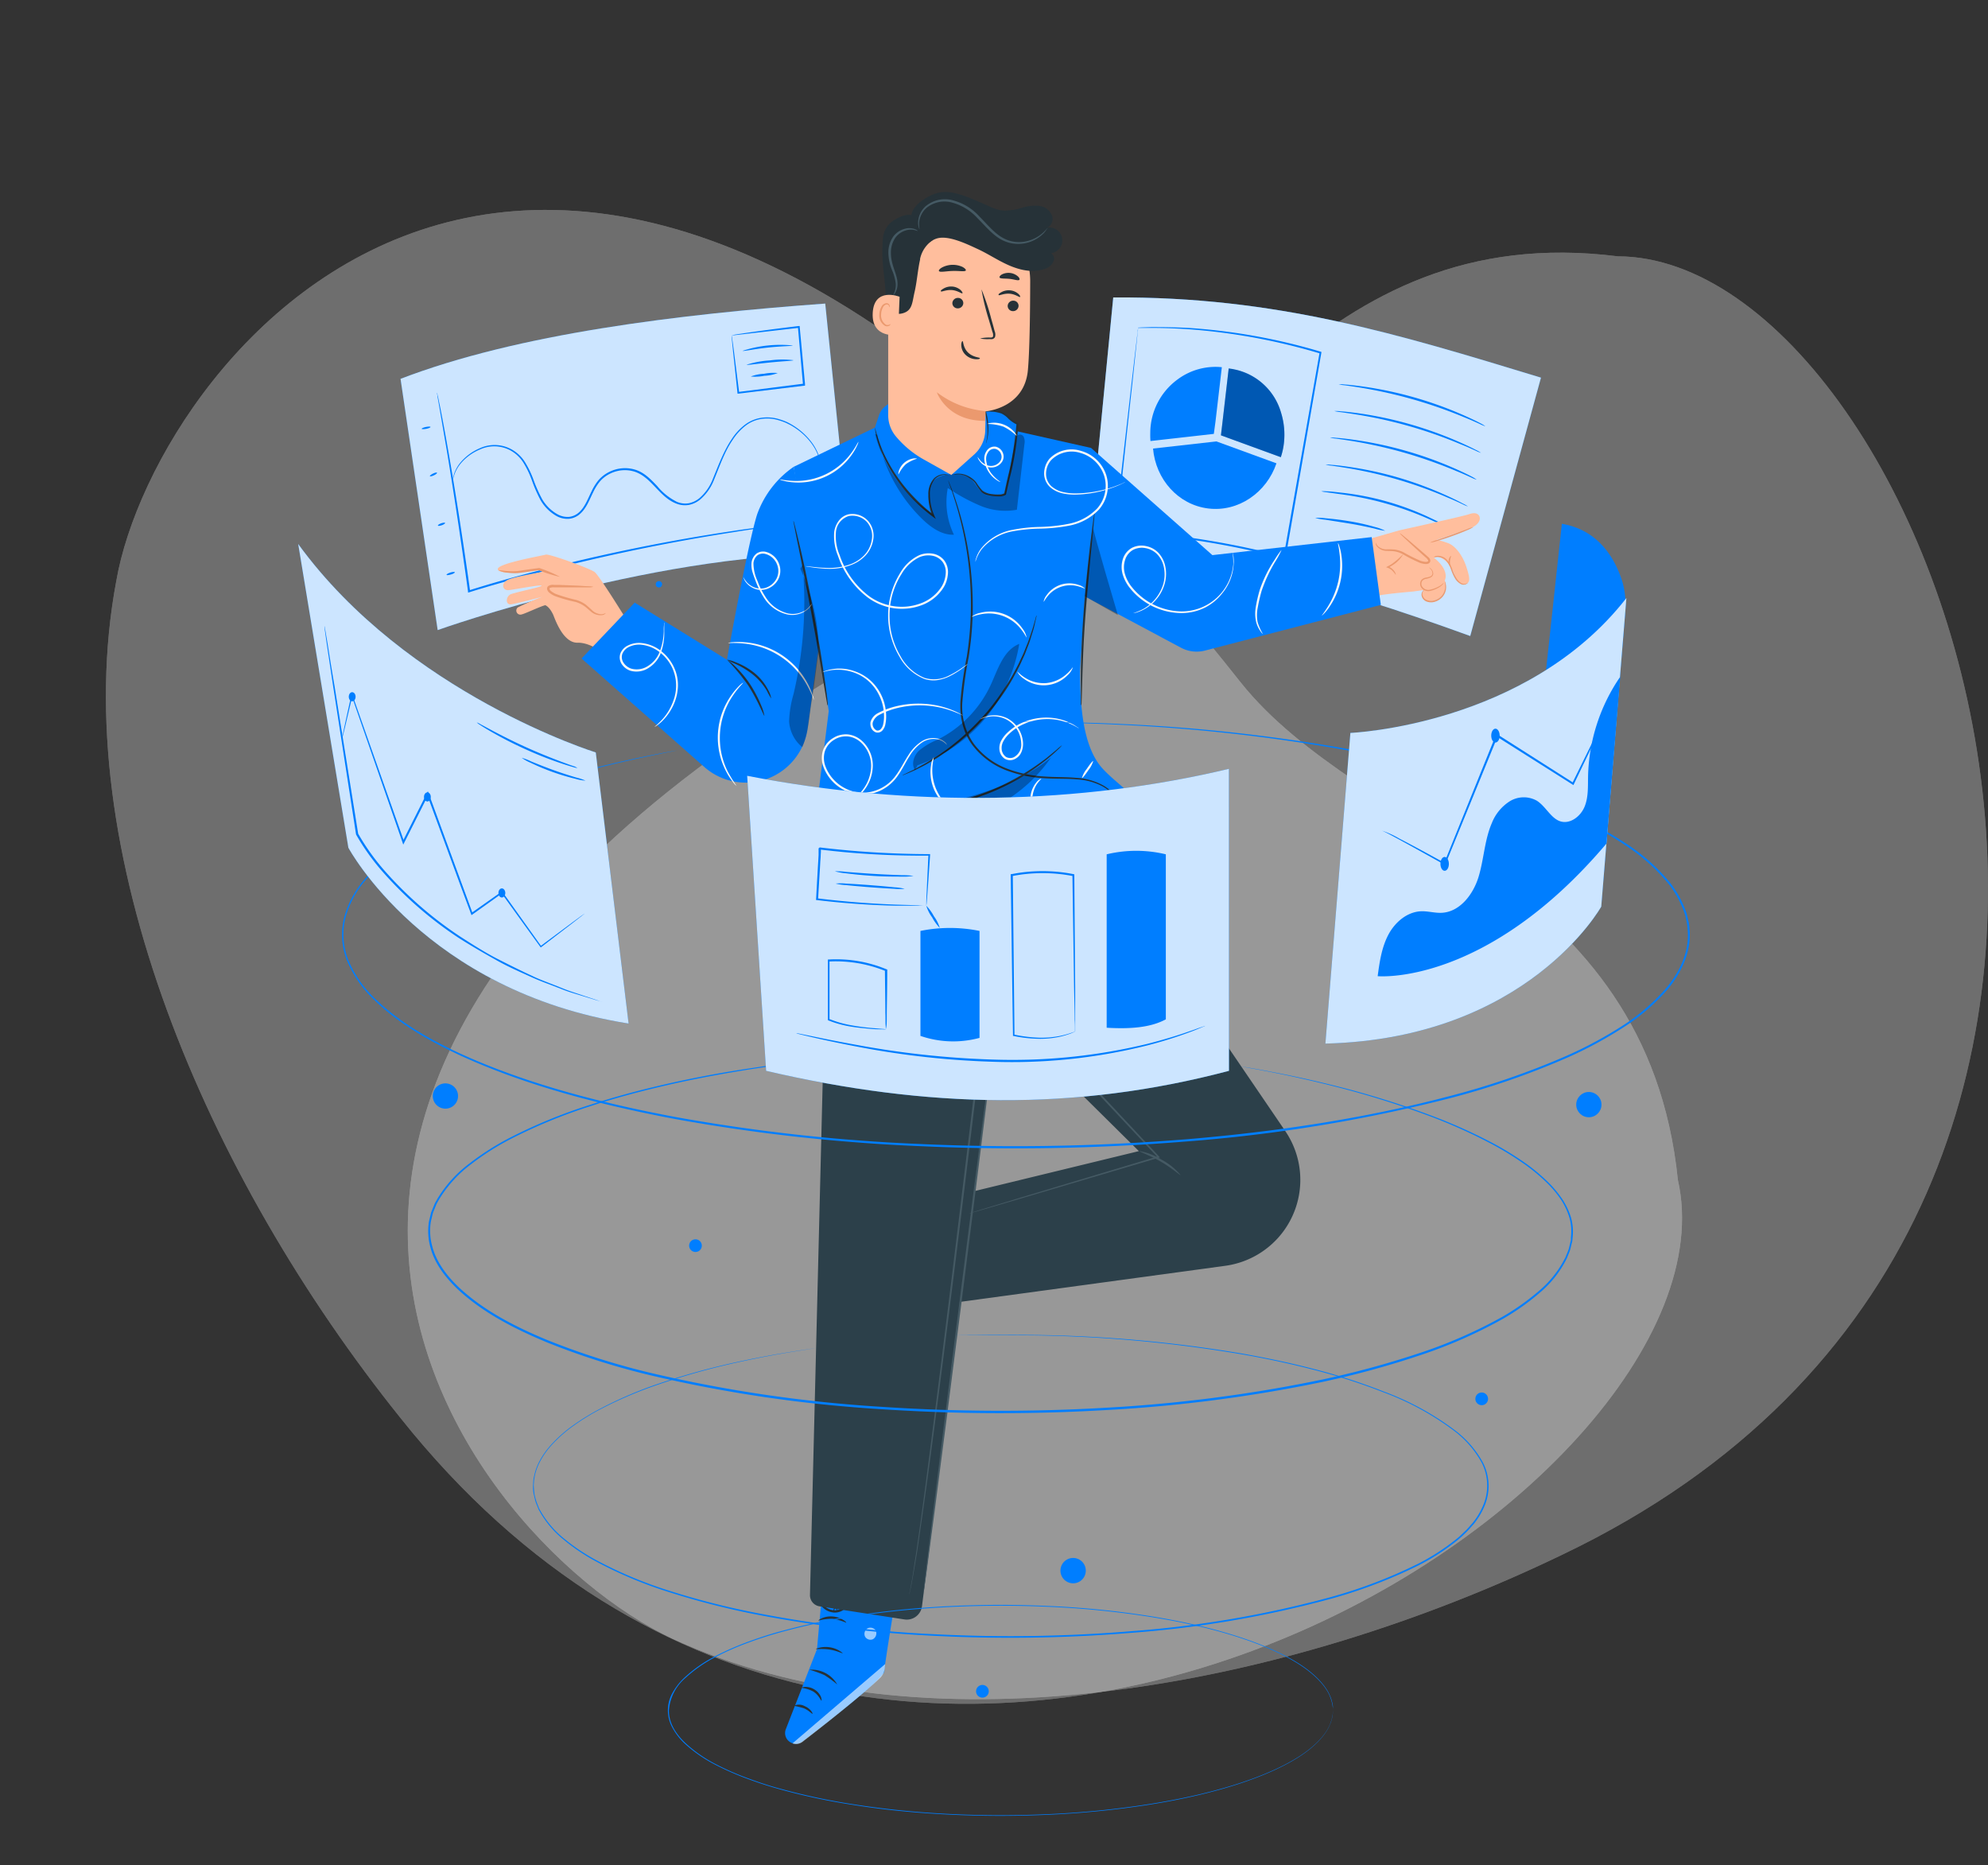 <svg xmlns="http://www.w3.org/2000/svg" width="460.44" height="431.971" viewBox="0 0 460.44 431.971">
  <rect x="0" y="0" width="460.44" height="431.971" fill="#333333" stroke="none"/>
  <g id="Grupo_10373" data-name="Grupo 10373" transform="translate(-751.626 -92.015)">
    <g id="Grupo_10371" data-name="Grupo 10371" transform="translate(43.765 10.015)">
      <g id="freepik--background-simple--inject-2" transform="translate(802.306 140.506)" opacity="0.29">
        <path id="Caminho_5977" data-name="Caminho 5977" d="M144.787,401.059c58.09,25.431,139.2,10.507,203.583-20.532C515.68,300.673,435.3,80.078,361.286,79.837,291.123,71,266.816,133.215,226.18,152.6-3.1,260.973,95.771,380.486,144.787,401.059Z" transform="translate(-81.02 -78.983)" fill="#fff"/>
        <path id="Caminho_5978" data-name="Caminho 5978" d="M144.787,401.059c58.09,25.431,139.2,10.507,203.583-20.532C515.68,300.673,435.3,80.078,361.286,79.837,291.123,71,266.816,133.215,226.18,152.6-3.1,260.973,95.771,380.486,144.787,401.059Z" transform="translate(-81.02 -78.983)" fill="#fff" opacity="0.9"/>
      </g>
      <g id="freepik--background-simple--inject-2-2" data-name="freepik--background-simple--inject-2" transform="translate(1034.263 82) rotate(77)" opacity="0.29">
        <path id="Caminho_5977-2" data-name="Caminho 5977" d="M144.787,401.059c58.09,25.431,139.2,10.507,203.583-20.532C515.68,300.673,435.3,80.078,361.286,79.837,291.123,71,266.816,133.215,226.18,152.6-3.1,260.973,95.771,380.486,144.787,401.059Z" transform="translate(-81.02 -78.983)" fill="#fff"/>
        <path id="Caminho_5978-2" data-name="Caminho 5978" d="M144.787,401.059c58.09,25.431,139.2,10.507,203.583-20.532C515.68,300.673,435.3,80.078,361.286,79.837,291.123,71,266.816,133.215,226.18,152.6-3.1,260.973,95.771,380.486,144.787,401.059Z" transform="translate(-81.02 -78.983)" fill="#fff" opacity="0.9"/>
      </g>
    </g>
    <g id="Visual_data-pana" data-name="Visual data-pana" transform="translate(745.681 79.905)">
      <g id="freepik--back-screens--inject-3" transform="translate(98.714 80.984)">
        <path id="Caminho_2551" data-name="Caminho 2551" d="M194.842,80.3c-34,2.468-71.136,6.971-98.362,17.429l8.6,58.184s52.763-18.887,95.7-17.575Z" transform="translate(-96.48 -78.873)" fill="#007eff"/>
        <g id="Grupo_1826" data-name="Grupo 1826" transform="translate(0 1.427)" opacity="0.8">
          <path id="Caminho_2552" data-name="Caminho 2552" d="M194.842,80.3c-34,2.468-71.136,6.971-98.362,17.429l8.6,58.184s52.763-18.887,95.7-17.575Z" transform="translate(-96.48 -80.3)" fill="#fff"/>
        </g>
        <path id="Caminho_2553" data-name="Caminho 2553" d="M193.118,132.522l-.33.055-.963.138-3.669.459c-1.614.193-3.587.431-5.871.761s-4.889.66-7.751,1.137a452.306,452.306,0,0,0-44.425,9.173c-5.962,1.541-11.714,3.128-16.97,4.779l-.266.073v-.266c-1.835-13.337-3.614-24.84-4.981-33.023-.7-4.054-1.257-7.338-1.642-9.549-.193-1.092-.339-1.945-.449-2.55a3.357,3.357,0,0,0-.1-.66.733.733,0,0,1,0-.229.918.918,0,0,1,.064.22,3.619,3.619,0,0,0,.147.651c.119.605.294,1.449.523,2.541.44,2.211,1.055,5.449,1.77,9.522,1.449,8.146,3.284,19.648,5.155,33.023l-.3-.183c5.274-1.669,11.008-3.266,17-4.807a433.193,433.193,0,0,1,44.489-9.008c2.871-.449,5.5-.752,7.769-1.055s4.265-.523,5.88-.688l3.724-.376.972-.083a1.276,1.276,0,0,1,.229-.055Z" transform="translate(-97.242 -80.736)" fill="#007eff"/>
        <path id="Caminho_2554" data-name="Caminho 2554" d="M194.633,118.89s-.128-.4-.394-1.165a12.209,12.209,0,0,0-1.752-3,15.236,15.236,0,0,0-4.128-3.623c-.44-.294-.963-.514-1.468-.78a13.136,13.136,0,0,0-1.66-.6,9.081,9.081,0,0,0-3.788-.367,7.889,7.889,0,0,0-3.853,1.514,13.053,13.053,0,0,0-3.082,3.348c-1.835,2.651-2.945,5.88-4.32,9.228a11.457,11.457,0,0,1-3.2,4.586,6.008,6.008,0,0,1-2.651,1.275,5.385,5.385,0,0,1-2.99-.349c-3.871-1.532-5.6-6-9.512-7.338a7.678,7.678,0,0,0-5.806.477,7.43,7.43,0,0,0-2.3,1.78,11.927,11.927,0,0,0-1.532,2.458c-.871,1.725-1.532,3.669-3.009,5a4.476,4.476,0,0,1-2.642,1.183,5.274,5.274,0,0,1-2.752-.587,9.971,9.971,0,0,1-3.8-3.733,33.021,33.021,0,0,1-2.009-4.586,21.585,21.585,0,0,0-1.991-4.137,8.256,8.256,0,0,0-3.036-2.825,7.889,7.889,0,0,0-6.971-.2,11.787,11.787,0,0,0-4.431,3.192,8.6,8.6,0,0,0-1.66,3.036c-.238.761-.266,1.193-.3,1.183a5.191,5.191,0,0,1,.211-1.211,8.256,8.256,0,0,1,1.605-3.128,11.925,11.925,0,0,1,4.467-3.321,8.146,8.146,0,0,1,7.237.156,8.568,8.568,0,0,1,3.192,2.917,21.757,21.757,0,0,1,2.046,4.2,33.154,33.154,0,0,0,2.009,4.5,9.476,9.476,0,0,0,3.669,3.559,4.834,4.834,0,0,0,2.523.541A4.082,4.082,0,0,0,138.925,131c1.358-1.238,2.018-3.11,2.889-4.862a12.338,12.338,0,0,1,1.6-2.568,7.87,7.87,0,0,1,2.449-1.89,8.136,8.136,0,0,1,6.173-.5c2.082.688,3.577,2.293,4.963,3.743a13.878,13.878,0,0,0,4.586,3.669,4.926,4.926,0,0,0,2.752.321,5.632,5.632,0,0,0,2.449-1.174,11.172,11.172,0,0,0,3.082-4.4c1.367-3.311,2.568-6.586,4.4-9.274a13,13,0,0,1,3.192-3.431,8.329,8.329,0,0,1,4.027-1.55,9.449,9.449,0,0,1,3.908.413,13.25,13.25,0,0,1,1.7.633,15.814,15.814,0,0,1,5.623,4.586,11.769,11.769,0,0,1,1.7,3.091,8.522,8.522,0,0,1,.238.917Q194.646,118.8,194.633,118.89Z" transform="translate(-97.564 -81.249)" fill="#007eff"/>
        <path id="Caminho_2555" data-name="Caminho 2555" d="M103.864,111.442c0,.128-.422.321-.991.431s-1.055.092-1.073,0,.413-.321.981-.431S103.818,111.313,103.864,111.442Z" transform="translate(-96.92 -81.442)" fill="#007eff"/>
        <path id="Caminho_2556" data-name="Caminho 2556" d="M105.54,123c.055.128-.275.394-.743.615s-.917.294-.917.174.284-.385.752-.605S105.485,122.9,105.54,123Z" transform="translate(-97.092 -82.401)" fill="#007eff"/>
        <path id="Caminho_2557" data-name="Caminho 2557" d="M107.588,135.683c0,.128-.3.358-.771.523s-.917.193-.917.073.3-.358.771-.523S107.542,135.564,107.588,135.683Z" transform="translate(-97.259 -83.448)" fill="#007eff"/>
        <path id="Caminho_2558" data-name="Caminho 2558" d="M110.026,148.123c0,.128-.358.367-.917.523s-.972.2-1.009.073.349-.358.862-.523S109.98,148,110.026,148.123Z" transform="translate(-97.441 -84.477)" fill="#007eff"/>
        <path id="Caminho_2559" data-name="Caminho 2559" d="M180.107,88.162a4.761,4.761,0,0,1,1.11-.257c.734-.119,1.835-.284,3.165-.477,2.752-.385,6.614-.917,11.246-1.458h.22v.22c.358,3.908.78,8.4,1.22,13.172v.431h-.229l-15.2,1.835h-.211v-.2c-.422-3.99-.78-7.338-1.037-9.714-.11-1.119-.193-2.009-.266-2.688a7.7,7.7,0,0,1-.055-.917,8.249,8.249,0,0,1,.165.972c.1.679.22,1.587.376,2.752.3,2.367.715,5.651,1.22,9.595l-.229-.183,15.2-1.936-.211.257v-.193c-.422-4.77-.816-9.274-1.165-13.182l.238.193Z" transform="translate(-103.393 -79.342)" fill="#007eff"/>
        <path id="Caminho_2560" data-name="Caminho 2560" d="M194.465,90.867c0,.147-2.614.138-5.807.486s-5.751.917-5.788.743A28.216,28.216,0,0,1,194.465,90.867Z" transform="translate(-103.625 -79.735)" fill="#007eff"/>
        <path id="Caminho_2561" data-name="Caminho 2561" d="M194.712,94.586c0,.138-2.44.229-5.421.523s-5.4.66-5.43.523a21.264,21.264,0,0,1,5.385-1,20.933,20.933,0,0,1,5.467-.046Z" transform="translate(-103.707 -80.042)" fill="#007eff"/>
        <path id="Caminho_2562" data-name="Caminho 2562" d="M191.157,97.836a10.036,10.036,0,0,1-3.1.633,10.705,10.705,0,0,1-3.146.165A10.347,10.347,0,0,1,188,98a10.768,10.768,0,0,1,3.155-.165Z" transform="translate(-103.793 -80.32)" fill="#007eff"/>
        <path id="Caminho_2563" data-name="Caminho 2563" d="M374.979,97.325c-33.3-10.145-61.395-18.814-99.068-18.575l-5.761,59.285c39.178,3.467,52.286,6.036,88.446,19.126Z" transform="translate(-110.843 -78.745)" fill="#007eff"/>
        <g id="Grupo_1827" data-name="Grupo 1827" transform="translate(159.307 0)" opacity="0.8">
          <path id="Caminho_2564" data-name="Caminho 2564" d="M374.979,97.325c-33.3-10.145-61.395-18.814-99.068-18.575l-5.761,59.285c39.178,3.467,52.286,6.036,88.446,19.126Z" transform="translate(-270.15 -78.745)" fill="#fff"/>
        </g>
        <path id="Caminho_2565" data-name="Caminho 2565" d="M300.887,108.93l1.468-12.576A14.723,14.723,0,0,0,292.09,99.2a15.429,15.429,0,0,0-6.311,12.42,18.038,18.038,0,0,0,.046,1.835h0L300.5,111.8Z" transform="translate(-112.135 -80.195)" fill="#007eff"/>
        <path id="Caminho_2566" data-name="Caminho 2566" d="M317.545,106.909a14.227,14.227,0,0,0-10.466-9.934l-.44-.092-.284-.064-.862-.128h-.073l-1.449,12.521-.349,2.954,13.87,5.063h0a15.891,15.891,0,0,0,.715-3.22A17.309,17.309,0,0,0,317.545,106.909Z" transform="translate(-113.611 -80.229)" fill="#007eff"/>
        <g id="Grupo_1828" data-name="Grupo 1828" transform="translate(190.009 16.461)" opacity="0.3">
          <path id="Caminho_2567" data-name="Caminho 2567" d="M317.545,106.909a14.227,14.227,0,0,0-10.466-9.934l-.44-.092-.284-.064-.862-.128h-.073l-1.449,12.521-.349,2.954,13.87,5.063h0a15.891,15.891,0,0,0,.715-3.22A17.309,17.309,0,0,0,317.545,106.909Z" transform="translate(-303.62 -96.69)"/>
        </g>
        <path id="Caminho_2568" data-name="Caminho 2568" d="M301.157,115.1l-14.677,1.651c.615,7.118,5.806,13.016,12.778,13.879s13.512-3.669,15.805-10.457l-13.87-5.063" transform="translate(-112.194 -81.751)" fill="#007eff"/>
        <path id="Caminho_2569" data-name="Caminho 2569" d="M367.337,110.4a7.908,7.908,0,0,1-1.293-.523c-.816-.376-2.009-.917-3.495-1.514a106.752,106.752,0,0,0-11.815-4.146,107.837,107.837,0,0,0-12.237-2.752c-1.578-.257-2.871-.44-3.761-.56a7.118,7.118,0,0,1-1.376-.238,8.971,8.971,0,0,1,1.4.055c.917.064,2.192.2,3.788.413a88.317,88.317,0,0,1,24.134,6.88c1.468.66,2.642,1.229,3.44,1.651A8.255,8.255,0,0,1,367.337,110.4Z" transform="translate(-116.071 -80.557)" fill="#007eff"/>
        <path id="Caminho_2570" data-name="Caminho 2570" d="M366.237,117.125a8.7,8.7,0,0,1-1.293-.532c-.816-.367-2.009-.917-3.495-1.5a103.984,103.984,0,0,0-24.051-6.861c-1.578-.257-2.871-.44-3.761-.56a9.543,9.543,0,0,1-1.376-.238,6.777,6.777,0,0,1,1.4.055c.917.055,2.192.193,3.788.4a88.628,88.628,0,0,1,12.31,2.587,90.131,90.131,0,0,1,11.824,4.3c1.468.66,2.642,1.229,3.44,1.651a6.814,6.814,0,0,1,1.211.7Z" transform="translate(-115.98 -81.116)" fill="#007eff"/>
        <path id="Caminho_2571" data-name="Caminho 2571" d="M365.137,123.889a7.91,7.91,0,0,1-1.293-.523c-.816-.367-2.009-.917-3.495-1.514a108.7,108.7,0,0,0-11.815-4.174,109.885,109.885,0,0,0-12.237-2.752c-1.578-.248-2.862-.44-3.761-.56a7.119,7.119,0,0,1-1.376-.239,8.972,8.972,0,0,1,1.4.055c.917.064,2.192.2,3.788.413a88.629,88.629,0,0,1,12.31,2.587,87.525,87.525,0,0,1,11.824,4.3c1.468.66,2.642,1.229,3.44,1.651A7.254,7.254,0,0,1,365.137,123.889Z" transform="translate(-115.889 -81.671)" fill="#007eff"/>
        <path id="Caminho_2572" data-name="Caminho 2572" d="M363.027,130.645a9.007,9.007,0,0,1-1.257-.523c-.789-.376-1.945-.917-3.376-1.5a98.956,98.956,0,0,0-23.336-6.871c-1.541-.257-2.752-.44-3.669-.56a6.844,6.844,0,0,1-1.339-.238,7.338,7.338,0,0,1,1.367.055c.871.055,2.128.193,3.669.413A83.752,83.752,0,0,1,347.057,124a85.556,85.556,0,0,1,11.475,4.33c1.422.66,2.559,1.229,3.321,1.651A7.156,7.156,0,0,1,363.027,130.645Z" transform="translate(-115.797 -82.234)" fill="#007eff"/>
        <path id="Caminho_2573" data-name="Caminho 2573" d="M358.552,136.136a7.01,7.01,0,0,1-1.128-.449l-3.036-1.348a73.906,73.906,0,0,0-20.933-5.972l-3.293-.459a7.41,7.41,0,0,1-1.2-.211,5.192,5.192,0,0,1,1.22,0c.789,0,1.917.147,3.311.3a63.752,63.752,0,0,1,21.034,6c1.275.605,2.284,1.119,2.981,1.5a5.778,5.778,0,0,1,1.046.642Z" transform="translate(-115.707 -82.79)" fill="#007eff"/>
        <path id="Caminho_2574" data-name="Caminho 2574" d="M343.629,137.389a15.594,15.594,0,0,1-2.367-.486c-1.449-.339-3.458-.78-5.7-1.156s-4.284-.67-5.761-.917a14.153,14.153,0,0,1-2.385-.413,11.183,11.183,0,0,1,2.422.073c1.5.128,3.55.349,5.807.743a51.781,51.781,0,0,1,5.7,1.3,10.638,10.638,0,0,1,2.284.853Z" transform="translate(-115.58 -83.346)" fill="#007eff"/>
        <path id="Caminho_2575" data-name="Caminho 2575" d="M282.193,86.359l.771-.046,2.293-.073c2.018,0,4.953,0,8.7.193a139.062,139.062,0,0,1,30.546,5.5l.165.055v.174c-2.293,13.145-5.027,28.766-7.944,45.48-.119.679-.238,1.358-.358,2.018v.257l-.257-.064a198.36,198.36,0,0,0-20.391-4.21c-6.577-1.009-12.842-1.725-18.695-2.091h-.229v-.22c1.605-14.025,2.954-25.767,3.9-34.032.477-4.091.862-7.338,1.119-9.54.128-1.082.239-1.917.3-2.5a4.446,4.446,0,0,1,.083-.642c.018-.165,0-.211,0-.2a1.083,1.083,0,0,1,0,.229,2.718,2.718,0,0,1-.064.66c-.055.6-.147,1.449-.257,2.55-.229,2.238-.578,5.5-1.009,9.595-.917,8.256-2.165,19.951-3.669,33.94l-.2-.229c5.862.349,12.154,1.055,18.74,2.055a199.207,199.207,0,0,1,20.447,4.2l-.294.193c.119-.66.238-1.339.358-2.018,2.945-16.713,5.7-32.326,8.008-45.461l.138.229a141.86,141.86,0,0,0-30.436-5.623c-3.724-.248-6.678-.312-8.659-.3h-3.082Z" transform="translate(-111.392 -79.365)" fill="#007eff"/>
      </g>
      <g id="freepik--Character--inject-3" transform="translate(121.225 56.57)">
        <path id="Caminho_2576" data-name="Caminho 2576" d="M242.932,217.2,275.4,224.39l4.963-7.192-.8-9.256-4.935-4.513H257.628L241.74,217.74" transform="translate(-131.005 -64.643)" fill="#007eff"/>
        <g id="Grupo_1829" data-name="Grupo 1829" transform="translate(110.735 138.787)" opacity="0.3">
          <path id="Caminho_2577" data-name="Caminho 2577" d="M242.932,217.2,275.4,224.39l4.963-7.192-.8-9.256-4.935-4.513H257.628L241.74,217.74" transform="translate(-241.74 -203.43)"/>
        </g>
        <path id="Caminho_2578" data-name="Caminho 2578" d="M296.222,144.521l40.994-5.5,6.421-1.835s14.778-3.247,16.154-3.743c1.6-.569,2.257.064,2.422.66.266.917-.633,1.991-1.991,2.523-.459.183-7.953,2.752-7.953,2.752a18.346,18.346,0,0,1,2.532.734c1.789.605,3.5,2.917,4.366,5.614s.871,3.522-.165,3.908a1.44,1.44,0,0,1-1.193-.165,2.844,2.844,0,0,1-1.229-1.541c-1.44-4.3-4.128-4.642-4.128-4.642l-.844.238s2.752,1.935,2.752,4.284a2.625,2.625,0,0,1-.22,1,3.55,3.55,0,0,1-3.954,4.669c-.587-.11-1.229-.459-1.312-1.046a1.835,1.835,0,0,1,.193-.917,4.238,4.238,0,0,0,.147-.486l-2.458.339s-5.568.459-7.962.917l-38.38,11.558a9.944,9.944,0,0,1-12.448-6.77h0a9.934,9.934,0,0,1,8.256-12.549Z" transform="translate(-134.797 -58.836)" fill="#ffbe9d"/>
        <path id="Caminho_2579" data-name="Caminho 2579" d="M342.74,140.463a2.064,2.064,0,0,0,1.77,1.633c.844.174,1.724.064,2.578.174,2.55.349,4.541,2.669,7.1,2.889.358,0,.816,0,.917-.385s-.174-.615-.422-.835l-6.421-5.66" transform="translate(-139.358 -59.255)" fill="#ffbe9d"/>
        <path id="Caminho_2580" data-name="Caminho 2580" d="M348.287,138.28a4.413,4.413,0,0,1,.752.541c.459.376,1.128.917,1.935,1.614l2.834,2.431.807.706c.248.248.67.459.743,1.046a.725.725,0,0,1-.44.679,1.5,1.5,0,0,1-.688.11A5.128,5.128,0,0,1,353,145.16a32.739,32.739,0,0,1-4.1-2.073,6.275,6.275,0,0,0-1.835-.605c-.6-.092-1.183-.073-1.715-.11a3.018,3.018,0,0,1-2.339-1.009,1.13,1.13,0,0,1-.284-.917,2.67,2.67,0,0,0,.431.771,2.871,2.871,0,0,0,2.2.789,17.165,17.165,0,0,1,1.761.055,6.779,6.779,0,0,1,1.963.6,37.122,37.122,0,0,0,4.054,2.027,5.406,5.406,0,0,0,1.11.22c.358,0,.66-.1.624-.284a1.812,1.812,0,0,0-.569-.715l-.807-.715-2.752-2.513-1.835-1.725C348.48,138.546,348.26,138.308,348.287,138.28Z" transform="translate(-139.355 -59.255)" fill="#eb996e"/>
        <path id="Caminho_2581" data-name="Caminho 2581" d="M357.35,144.357a3.458,3.458,0,0,1,1.614,0,2.669,2.669,0,0,1,1.4.917,6.762,6.762,0,0,1,1.009,1.917,11.242,11.242,0,0,0,.917,2.036,3.577,3.577,0,0,0,1.339,1.293,1.376,1.376,0,0,0,1.257,0c.266-.138.367-.275.358-.284s-.147.073-.4.174a1.367,1.367,0,0,1-1.11-.11,3.559,3.559,0,0,1-1.192-1.248,11.685,11.685,0,0,1-.917-2.009,6.75,6.75,0,0,0-1.082-1.981,2.871,2.871,0,0,0-1.569-1,2.624,2.624,0,0,0-1.257,0A2.221,2.221,0,0,0,357.35,144.357Z" transform="translate(-140.566 -59.727)" fill="#eb996e"/>
        <path id="Caminho_2582" data-name="Caminho 2582" d="M366.481,136.7a8.158,8.158,0,0,0-1.5.5l-3.559,1.312-3.559,1.257a7.65,7.65,0,0,0-1.468.56,7.338,7.338,0,0,0,1.541-.349c.917-.266,2.22-.67,3.614-1.174s2.651-1,3.541-1.394a6.908,6.908,0,0,0,1.385-.715Z" transform="translate(-140.488 -59.124)" fill="#eb996e"/>
        <path id="Caminho_2583" data-name="Caminho 2583" d="M355.984,146.88s.11.147.321.376a1.459,1.459,0,0,1,.468,1.128.78.78,0,0,1-.486.605,4.4,4.4,0,0,1-.991.275,1.752,1.752,0,0,0-1.11.587A1.523,1.523,0,0,0,354,151.2a1.706,1.706,0,0,0,.917.991,2.064,2.064,0,0,0,1.229.183,6.981,6.981,0,0,0,1.9-.706,4.053,4.053,0,0,0,1.1-.816,1.046,1.046,0,0,0,.257-.431,4,4,0,0,1-.349.339,4.586,4.586,0,0,1-1.11.706,7.229,7.229,0,0,1-1.835.624,1.688,1.688,0,0,1-1.835-.982,1.22,1.22,0,0,1,.128-1.073,1.477,1.477,0,0,1,.917-.486,4.486,4.486,0,0,0,1.046-.33,1.036,1.036,0,0,0,.587-.807,1.569,1.569,0,0,0-.6-1.248A1.88,1.88,0,0,0,355.984,146.88Z" transform="translate(-140.283 -59.966)" fill="#eb996e"/>
        <path id="Caminho_2584" data-name="Caminho 2584" d="M355.132,152.28a.7.7,0,0,0-.4.193,1.376,1.376,0,0,0-.459,1.137,1.835,1.835,0,0,0,1.092,1.459,2.981,2.981,0,0,0,2.22,0,3.6,3.6,0,0,0,1.77-1.348,3.449,3.449,0,0,0,.6-1.706,3.146,3.146,0,0,0-.138-1.211.99.99,0,0,0-.183-.4,6.368,6.368,0,0,1,.1,1.587,3.394,3.394,0,0,1-2.247,2.752,2.752,2.752,0,0,1-2,0,1.605,1.605,0,0,1-.991-1.211,1.3,1.3,0,0,1,.321-1.027C354.994,152.363,355.15,152.308,355.132,152.28Z" transform="translate(-140.311 -60.257)" fill="#eb996e"/>
        <path id="Caminho_2585" data-name="Caminho 2585" d="M347.577,148.345a1.492,1.492,0,0,0-.266-.715,3.009,3.009,0,0,0-1.5-1.22v.275a7.339,7.339,0,0,0,.917-.514,6.779,6.779,0,0,0,2.568-2.651,17.425,17.425,0,0,1-2.752,2.385,10.367,10.367,0,0,1-.917.514l-.312.165.33.11a3.137,3.137,0,0,1,1.44,1.046C347.43,148.1,347.531,148.354,347.577,148.345Z" transform="translate(-139.571 -59.688)" fill="#eb996e"/>
        <path id="Caminho_2586" data-name="Caminho 2586" d="M361.641,144c-.055-.055-.486.422-.541,1.183s.312,1.284.385,1.238-.119-.56-.064-1.22S361.723,144.055,361.641,144Z" transform="translate(-140.876 -59.727)" fill="#eb996e"/>
        <path id="Caminho_2587" data-name="Caminho 2587" d="M150.52,158.236s-5.981-9.7-7.045-10.521-10.54-4.293-11.347-4.036-12.292,2.211-11.008,3.577,9.329-.119,9.329-.119l1.082.541s-6.926,1.1-8.384,1.945-.917,2.413.394,2.284,7.274-1.293,7.632-1.046-6.54,1.624-7.283,2.055c-1,.6-1.1,2.367.165,2.284.743-.055,7.247-1.734,7.247-1.734a56.074,56.074,0,0,0-5.632,2.44.941.941,0,0,0,.917,1.614c.771-.165,4.412-1.908,5.44-2.128,0,0,.917.257,1.835,2.2.4.917,2.257,6.559,5.641,6.485,3-.064,5.944,2.4,5.944,2.4Z" transform="translate(-121.021 -59.7)" fill="#ffbe9d"/>
        <path id="Caminho_2588" data-name="Caminho 2588" d="M121.19,147.565a5.247,5.247,0,0,0,2.091.578,11.926,11.926,0,0,0,2.367.1c.917-.1,1.835-.229,2.844-.376l2.146-.312h-.128a29.977,29.977,0,0,0,4.953,1.55,31.527,31.527,0,0,0-4.779-2.036h-.128l-2.128.284-2.816.413a14.861,14.861,0,0,1-2.293,0C122.016,147.675,121.208,147.483,121.19,147.565Z" transform="translate(-121.035 -59.981)" fill="#eb996e"/>
        <path id="Caminho_2589" data-name="Caminho 2589" d="M147.086,157.74a2.3,2.3,0,0,1-2.669,0c-.816-.5-1.449-1.248-2.229-1.835-2.33-1.651-5.7-1.257-7.953-3.018-.312-.238-.624-.642-.449-1s.605-.367.982-.358l9.457.22" transform="translate(-122.072 -60.35)" fill="#ffbe9d"/>
        <path id="Caminho_2590" data-name="Caminho 2590" d="M144.2,151.767a4.32,4.32,0,0,0-1.018-.128c-.66,0-1.614-.1-2.752-.147l-4.137-.165h-1.2a1.834,1.834,0,0,0-1.385.294.807.807,0,0,0-.156.917,1.615,1.615,0,0,0,.477.615,6.3,6.3,0,0,0,1.183.725,36.438,36.438,0,0,0,4.908,1.4,7.22,7.22,0,0,1,1.935.917c.55.376,1.009.835,1.477,1.211a3.348,3.348,0,0,0,2.66.917,1.279,1.279,0,0,0,.917-.514,2.953,2.953,0,0,1-.917.312,3.284,3.284,0,0,1-2.385-1.027c-.431-.376-.917-.853-1.468-1.284a7.338,7.338,0,0,0-2.046-.991,41.589,41.589,0,0,1-4.816-1.413,6.055,6.055,0,0,1-1.082-.651c-.3-.248-.449-.587-.284-.715a1.976,1.976,0,0,1,1-.147H143.2A3.862,3.862,0,0,0,144.2,151.767Z" transform="translate(-122.051 -60.331)" fill="#eb996e"/>
        <path id="Caminho_2591" data-name="Caminho 2591" d="M203.138,393.78l-2.174,24.051-7.219,18.539a2.477,2.477,0,0,0,1.569,3.256h0a2.477,2.477,0,0,0,2.238-.385c4.064-3.091,18.951-14.557,19.016-16.328.073-2.046,4-25.262,4-25.262Z" transform="translate(-127.022 -80.385)" fill="#007eff"/>
        <g id="Grupo_1830" data-name="Grupo 1830" transform="translate(68.292 340.904)" opacity="0.6">
          <path id="Caminho_2592" data-name="Caminho 2592" d="M195.47,442.116l21.437-18.346-.11,1.018a3.761,3.761,0,0,1-1.156,2.3c-1.725,1.614-6.6,5.981-17.86,14.677a2.468,2.468,0,0,1-2.312.376Z" transform="translate(-195.47 -423.77)" fill="#fff"/>
        </g>
        <g id="Grupo_1831" data-name="Grupo 1831" transform="translate(84.936 332.465)" opacity="0.6">
          <path id="Caminho_2593" data-name="Caminho 2593" d="M214.363,414.717a1.5,1.5,0,0,0-.624,1.9,1.431,1.431,0,0,0,1.835.633,1.578,1.578,0,0,0,.66-2.009,1.5,1.5,0,0,0-2.027-.449" transform="translate(-213.614 -414.57)" fill="#fff"/>
        </g>
        <path id="Caminho_2594" data-name="Caminho 2594" d="M202.346,432.713c-.147.055-.541-1.266-1.9-2.11a7.606,7.606,0,0,0-2.7-.844c0-.055.312-.211.917-.229a3.852,3.852,0,0,1,2.11.633,3.761,3.761,0,0,1,1.44,1.651C202.41,432.364,202.4,432.713,202.346,432.713Z" transform="translate(-127.367 -83.342)" fill="#263238"/>
        <path id="Caminho_2595" data-name="Caminho 2595" d="M200.1,436.12c-.119.092-.807-.78-2.009-1.275a20.785,20.785,0,0,0-2.3-.569,2.752,2.752,0,0,1,2.513.083C199.652,434.918,200.239,436.074,200.1,436.12Z" transform="translate(-127.205 -83.713)" fill="#263238"/>
        <path id="Caminho_2596" data-name="Caminho 2596" d="M206.16,428.607a24.615,24.615,0,0,0-2.972-2.174,26.048,26.048,0,0,0-3.458-1.238,6.775,6.775,0,0,1,6.43,3.412Z" transform="translate(-127.53 -82.978)" fill="#263238"/>
        <path id="Caminho_2597" data-name="Caminho 2597" d="M207.568,420.872c-.083.138-1.339-.569-3.064-.826s-3.128,0-3.165-.156a6.164,6.164,0,0,1,6.228.981Z" transform="translate(-127.664 -82.508)" fill="#263238"/>
        <path id="Caminho_2598" data-name="Caminho 2598" d="M208.419,413.2a11.923,11.923,0,0,0-3.165-.917,12.337,12.337,0,0,0-3.275.431c0-.055.257-.321.853-.578a5.21,5.21,0,0,1,2.458-.385,5.449,5.449,0,0,1,2.376.761C208.236,412.831,208.484,413.143,208.419,413.2Z" transform="translate(-127.717 -81.87)" fill="#263238"/>
        <path id="Caminho_2599" data-name="Caminho 2599" d="M205.477,410.438a2.018,2.018,0,0,1,.073-.917,6.422,6.422,0,0,1,.991-2.293,2.88,2.88,0,0,1,1.348-1.2,1.009,1.009,0,0,1,1.092.349,1.615,1.615,0,0,1,.257,1.128,3.5,3.5,0,0,1-3.412,2.871,4.064,4.064,0,0,1-3.724-2.559,1.431,1.431,0,0,1,.064-1.174.981.981,0,0,1,1.073-.394,3.367,3.367,0,0,1,1.486,1,6.981,6.981,0,0,1,1.431,2.055,2.266,2.266,0,0,1,.275.871,11.376,11.376,0,0,0-1.963-2.66,3.183,3.183,0,0,0-1.321-.835.523.523,0,0,0-.587.211.972.972,0,0,0,0,.771,3.6,3.6,0,0,0,3.247,2.183,3.036,3.036,0,0,0,2.935-2.394,1.165,1.165,0,0,0-.147-.789.532.532,0,0,0-.6-.2,2.5,2.5,0,0,0-1.165.991,9.367,9.367,0,0,0-1.358,2.99Z" transform="translate(-127.719 -81.395)" fill="#263238"/>
        <path id="Caminho_2600" data-name="Caminho 2600" d="M225.8,393.325l18.007-142.594-5.761-33.151-33.94,1.835L199.86,390.692a2.6,2.6,0,0,0,2.11,2.633l19.777,3.055a3.55,3.55,0,0,0,4.054-3.055Z" transform="translate(-127.541 -65.813)" fill="#2c404a"/>
        <path id="Caminho_2601" data-name="Caminho 2601" d="M245.9,254.858l32.757,32.417L231.54,298.732l3.348,23.776,63.789-8.678a20.107,20.107,0,0,0,13.576-8.155h0a20.071,20.071,0,0,0,.312-23.042l-49.7-72.943-22.2,7.237Z" transform="translate(-130.161 -65.16)" fill="#2c404a"/>
        <path id="Caminho_2602" data-name="Caminho 2602" d="M245.23,249.94a18.5,18.5,0,0,1,1.137,4.073,17.866,17.866,0,0,1,.67,4.174,19.33,19.33,0,0,1-1.137-4.073,19.106,19.106,0,0,1-.67-4.174Z" transform="translate(-131.293 -68.489)" fill="#455a64"/>
        <path id="Caminho_2603" data-name="Caminho 2603" d="M238.754,305l.78-.257,2.293-.715,8.788-2.669,31.977-9.613-.083.3-39.315-41.875.413-.128c-.78,6.577-1.6,13.448-2.422,20.456-4.054,33.94-7.87,64.688-10.815,86.9-1.468,11.108-2.752,20.089-3.669,26.29-.523,3.082-.917,5.5-1.229,7.109-.165.8-.3,1.4-.394,1.835s-.147.624-.147.624a2.991,2.991,0,0,1,.1-.633c.1-.413.2-1.046.349-1.835.33-1.614.642-4.027,1.137-7.118.917-6.21,2.128-15.19,3.541-26.308,2.871-22.217,6.623-52.956,10.677-86.914.835-7.008,1.651-13.879,2.431-20.456l.055-.5.349.367L282.784,291.8l.2.22-.284.083-32.023,9.467-8.824,2.578-2.3.66A2.558,2.558,0,0,1,238.754,305Z" transform="translate(-129.615 -68.452)" fill="#455a64"/>
        <path id="Caminho_2604" data-name="Caminho 2604" d="M228.47,394.057c-.128,0,3.614-30.271,8.357-67.6s8.7-67.55,8.824-67.531-3.6,30.271-8.347,67.6S228.607,394.066,228.47,394.057Z" transform="translate(-129.907 -69.233)" fill="#455a64"/>
        <path id="Caminho_2605" data-name="Caminho 2605" d="M241.41,233.49a11.008,11.008,0,0,1,.752,2.211c.4,1.376.917,3.311,1.376,5.458s.816,4.109,1.027,5.5a10.622,10.622,0,0,1,.229,2.321,11.86,11.86,0,0,1-.56-2.266c-.339-1.569-.734-3.431-1.165-5.5s-.917-3.908-1.229-5.5a11.007,11.007,0,0,1-.431-2.22Z" transform="translate(-130.978 -67.129)" fill="#455a64"/>
        <path id="Caminho_2606" data-name="Caminho 2606" d="M243.633,230.417a1.29,1.29,0,0,1,1.33-.147,1.55,1.55,0,0,1,.991,1.174,1.7,1.7,0,0,1-.743,1.743,1.642,1.642,0,0,1-1.835-.193,1.394,1.394,0,0,1-.422-1.477,1.367,1.367,0,0,1,.615-.816c.211-.119.349-.119.358-.092a1.835,1.835,0,0,0-.642.982,1.055,1.055,0,0,0,.376,1.064,1.248,1.248,0,0,0,1.358.119,1.3,1.3,0,0,0,.55-1.257,1.238,1.238,0,0,0-.7-.917A2.449,2.449,0,0,0,243.633,230.417Z" transform="translate(-131.1 -66.854)" fill="#455a64"/>
        <path id="Caminho_2607" data-name="Caminho 2607" d="M292.567,299.818c-.1.1-1.945-1.6-4.586-3.119s-5.027-2.312-4.981-2.449a14.263,14.263,0,0,1,5.229,2.036,14.437,14.437,0,0,1,4.339,3.532Z" transform="translate(-134.417 -72.154)" fill="#455a64"/>
        <path id="Caminho_2608" data-name="Caminho 2608" d="M214.555,111.055l-18.8,9.081,8.109,56.579-3.183,25.391a9.907,9.907,0,0,0,3.311,8.705h0l30.372-.6L255.6,198.556l9.769-1.651-4-19.327,1.835-27.418,22.226,11.861a7.733,7.733,0,0,0,5.586.67l40.719-10.576-2.119-15.7-36.894,4.174-28.1-24.822-20.914-4.706L240.01,104.9h-21.4l-1.532,1.119a4.522,4.522,0,0,0-1.55,2.119Z" transform="translate(-127.201 -56.494)" fill="#007eff"/>
        <path id="Caminho_2609" data-name="Caminho 2609" d="M191.32,121.51a22.575,22.575,0,0,0-8.467,11.008c-2.146,6.678-7,33.674-7,33.674L154.49,152.964l-12.31,12.943,28.436,25.116a14.484,14.484,0,0,0,15.86,2.192h0a14.493,14.493,0,0,0,8.063-11.09l3.495-25.6Z" transform="translate(-122.771 -57.868)" fill="#007eff"/>
        <path id="Caminho_2610" data-name="Caminho 2610" d="M264.07,209.515l-1.321-1.945-14.062,2.6-2.587,5.99Z" transform="translate(-131.365 -64.985)" fill="#ffbe9d"/>
        <path id="Caminho_2611" data-name="Caminho 2611" d="M204.73,216.436c12.567,5.054,25.987,3.192,37.949-3.146,3.614-1.917,6.962-4.293,10.595-6.183s7.65-3.275,11.732-2.99,8.191,2.532,9.824,6.283,0,8.852-3.843,10.255l1.358,1.211a12.185,12.185,0,0,0,5.568-15.805c-2.11-4.275-6.55-6.834-9.8-10.329-4.779-5.137-5.274-15.08-5.311-22.822" transform="translate(-127.944 -62.119)" fill="#007eff"/>
        <path id="Caminho_2612" data-name="Caminho 2612" d="M233.248,122.549a5.718,5.718,0,0,1-.917,0,3.559,3.559,0,0,0-2.229,1.027,5.247,5.247,0,0,0-1.11,3.587,12.163,12.163,0,0,0,1.018,4.816l.358.789-.688-.514a37.014,37.014,0,0,1-4.742-4.192,34.94,34.94,0,0,1-7.283-11.154,25.482,25.482,0,0,1-1.183-3.871,9.8,9.8,0,0,1-.211-1.477,43.579,43.579,0,0,0,1.706,5.219,36.765,36.765,0,0,0,7.338,10.952,38.933,38.933,0,0,0,4.66,4.155l-.339.284a10.878,10.878,0,0,1-.78-2.578,11.272,11.272,0,0,1-.211-2.431,5.412,5.412,0,0,1,1.293-3.779,3.532,3.532,0,0,1,2.413-.981,3.982,3.982,0,0,1,.908.147Z" transform="translate(-128.898 -57.045)" fill="#263238"/>
        <path id="Caminho_2613" data-name="Caminho 2613" d="M236,122.206c1.55-.67,3.843.312,4.953,1.578.734.844,1.147,2,2.11,2.55s4.027.982,4.917.3c0,0,.541-2.614.835-3.669a81.224,81.224,0,0,0,2.082-12.549c-2.954-1.44-2.137-3.33-7.467-2.963a13.558,13.558,0,0,1,.193,7.5" transform="translate(-130.53 -56.701)" fill="#007eff"/>
        <path id="Caminho_2614" data-name="Caminho 2614" d="M243.639,114.912c-.055,0,.193-.706.3-2.009a14.732,14.732,0,0,0-.66-5.44l-.064-.22h.22a9.1,9.1,0,0,1,3.926.349A5.972,5.972,0,0,1,249.2,108.9a7.183,7.183,0,0,0,1.835,1.266l.147.073v.156c-.238,2.229-.5,4.66-.917,7.173-.275,1.642-.605,3.229-.991,4.742s-.688,2.972-1.009,4.348v.092l-.055.046a2.917,2.917,0,0,1-1.578.376,9.628,9.628,0,0,1-1.468-.092,9.385,9.385,0,0,1-1.376-.3,2.954,2.954,0,0,1-1.2-.651,12.133,12.133,0,0,1-1.413-1.945,4.972,4.972,0,0,0-1.449-1.312,5.173,5.173,0,0,0-2.642-.826,5.294,5.294,0,0,0-.991.147,2.055,2.055,0,0,1,.991-.284,5.018,5.018,0,0,1,2.752.734A5.11,5.11,0,0,1,241.4,124a12.015,12.015,0,0,0,1.4,1.835,4.5,4.5,0,0,0,2.385.826,8.879,8.879,0,0,0,1.4.073,2.651,2.651,0,0,0,1.321-.3l-.083.128c.312-1.385.605-2.871.982-4.376s.706-3.082.972-4.715c.422-2.5.7-4.917.917-7.137l.128.229a7.788,7.788,0,0,1-1.981-1.348,5.4,5.4,0,0,0-1.679-1.248,9.008,9.008,0,0,0-3.743-.385l.156-.229a14.3,14.3,0,0,1,.523,5.568,10.2,10.2,0,0,1-.312,1.5,2.127,2.127,0,0,1-.156.5Z" transform="translate(-130.538 -56.681)" fill="#263238"/>
        <path id="Caminho_2615" data-name="Caminho 2615" d="M274.865,202.968v-1.046a6.485,6.485,0,0,0-.917-2.834,9.54,9.54,0,0,0-3.376-3.256,14.236,14.236,0,0,0-6.017-1.651c-2.33-.211-4.917-.083-7.7-.275a29.013,29.013,0,0,1-8.678-1.835,17.905,17.905,0,0,1-7.825-5.852,13.621,13.621,0,0,1-2.247-4.706,18,18,0,0,1-.514-5.348,90.015,90.015,0,0,1,1.477-10.411,79.24,79.24,0,0,0,.917-9.687,80.346,80.346,0,0,0-3.917-27.225c-.385-1.257-.743-2.211-.972-2.862-.11-.312-.193-.56-.257-.752a1.1,1.1,0,0,1-.073-.257,2.146,2.146,0,0,1,.119.238c.073.165.174.431.3.734.257.642.642,1.587,1.064,2.844a76.135,76.135,0,0,1,2.862,10.787,79.8,79.8,0,0,1,1.312,16.511,78.488,78.488,0,0,1-.917,9.751,95.088,95.088,0,0,0-1.458,10.356,14.9,14.9,0,0,0,2.66,9.76,17.429,17.429,0,0,0,7.614,5.715,28.611,28.611,0,0,0,8.54,1.835c2.752.2,5.339.1,7.705.339a14.4,14.4,0,0,1,6.183,1.789,9.549,9.549,0,0,1,3.394,3.394,6.283,6.283,0,0,1,.844,2.917,3.781,3.781,0,0,1-.046.8A.874.874,0,0,1,274.865,202.968Z" transform="translate(-130.428 -58.154)" fill="#263238"/>
        <path id="Caminho_2616" data-name="Caminho 2616" d="M260.371,191.79a8.162,8.162,0,0,1-1.055,1.1c-.349.339-.789.752-1.321,1.2s-1.119.991-1.835,1.514a50.181,50.181,0,0,1-5.073,3.513,51.835,51.835,0,0,1-13.906,5.825,49.377,49.377,0,0,1-6.063,1.147c-.871.138-1.66.183-2.357.238s-1.293.092-1.789.1a8.89,8.89,0,0,1-1.523,0,10.566,10.566,0,0,1,1.514-.174,14.647,14.647,0,0,0,1.77-.174c.688-.092,1.477-.147,2.339-.3a57,57,0,0,0,6-1.248,59.542,59.542,0,0,0,7.091-2.413,58.376,58.376,0,0,0,6.7-3.367,57.073,57.073,0,0,0,5.1-3.394c.706-.5,1.312-1.018,1.835-1.449s1-.816,1.367-1.137A10.912,10.912,0,0,1,260.371,191.79Z" transform="translate(-129.658 -63.68)" fill="#263238"/>
        <path id="Caminho_2617" data-name="Caminho 2617" d="M254.275,159a1.767,1.767,0,0,1-.083.5l-.321,1.431a20.18,20.18,0,0,1-.605,2.238c-.275.862-.541,1.835-.972,2.917-.211.532-.422,1.092-.642,1.669s-.523,1.156-.789,1.77c-.532,1.238-1.229,2.486-1.936,3.816a52.918,52.918,0,0,1-12.549,14.961c-1.192.917-2.3,1.835-3.431,2.568-.55.376-1.073.761-1.605,1.092l-1.532.917a27.2,27.2,0,0,1-2.706,1.477,22.012,22.012,0,0,1-2.091.982l-1.358.569a2.8,2.8,0,0,1-.486.165,2.249,2.249,0,0,1,.45-.257l1.312-.642c.578-.266,1.275-.605,2.055-1.055s1.706-.917,2.651-1.523l1.5-.917c.523-.33,1.037-.725,1.587-1.1,1.1-.743,2.192-1.651,3.366-2.587a59.9,59.9,0,0,0,6.889-6.861,60.9,60.9,0,0,0,5.559-7.971c.716-1.321,1.422-2.55,1.954-3.77.284-.605.578-1.183.816-1.752l.66-1.651c.459-1.037.743-2.018,1.037-2.871s.523-1.6.688-2.211l.4-1.4A1.835,1.835,0,0,1,254.275,159Z" transform="translate(-129.469 -60.968)" fill="#263238"/>
        <path id="Caminho_2618" data-name="Caminho 2618" d="M214.413,224.26a5.5,5.5,0,0,1-1.679-1.248,12.686,12.686,0,0,1-3.825-9.109,5.741,5.741,0,0,1,.275-2.064,19.349,19.349,0,0,1,.064,2.055,14.374,14.374,0,0,0,3.733,8.889C213.835,223.71,214.5,224.2,214.413,224.26Z" transform="translate(-128.289 -65.338)" fill="#263238"/>
        <path id="Caminho_2619" data-name="Caminho 2619" d="M214.136,217.59c.138,0-.119,1.22,0,2.66s.569,2.568.44,2.633a5.5,5.5,0,0,1-.449-5.293Z" transform="translate(-128.682 -65.814)" fill="#263238"/>
        <path id="Caminho_2620" data-name="Caminho 2620" d="M203.6,177.934a1.468,1.468,0,0,1-.11-.431c-.064-.339-.138-.752-.229-1.248-.193-1.156-.459-2.752-.771-4.586-.642-3.88-1.559-9.237-2.66-15.135s-2.174-11.237-2.935-15.1c-.385-1.835-.706-3.412-.917-4.586-.1-.5-.174-.917-.238-1.238a1.385,1.385,0,0,1-.055-.449,1.744,1.744,0,0,1,.147.422c.092.339.193.743.321,1.229.275,1.064.651,2.614,1.092,4.531.917,3.834,2.009,9.173,3.119,15.062s1.954,11.283,2.513,15.172c.284,1.954.5,3.532.624,4.586.055.5.1.917.138,1.266a1.468,1.468,0,0,1-.037.5Z" transform="translate(-127.195 -58.996)" fill="#263238"/>
        <path id="Caminho_2621" data-name="Caminho 2621" d="M268.306,177.773a2.52,2.52,0,0,1-.046-.449v-6.1c0-4.045.22-9.632.688-15.787s1.082-11.714,1.559-15.732c.248-1.954.449-3.559.605-4.752q.11-.771.193-1.293a2.145,2.145,0,0,1,.092-.44,1.46,1.46,0,0,1,0,.459c0,.349-.064.78-.1,1.293-.11,1.2-.266,2.807-.449,4.77-.394,4.018-.917,9.577-1.422,15.732s-.7,11.723-.826,15.759c-.055,1.963-.1,3.577-.138,4.788l-.046,1.3a1.478,1.478,0,0,1-.11.449Z" transform="translate(-133.198 -58.836)" fill="#263238"/>
        <path id="Caminho_2622" data-name="Caminho 2622" d="M187.571,183.2c-.156.064-1.367-3.275-3.669-6.907a46.722,46.722,0,0,0-4.972-6.036,8.421,8.421,0,0,1,1.835,1.458,25.224,25.224,0,0,1,3.577,4.311A29.849,29.849,0,0,1,186.91,181a9.246,9.246,0,0,1,.66,2.2Z" transform="translate(-125.81 -61.899)" fill="#263238"/>
        <path id="Caminho_2623" data-name="Caminho 2623" d="M189.148,179.19a17.515,17.515,0,0,1-1.027-1.835,14.2,14.2,0,0,0-3.174-3.669,20.089,20.089,0,0,0-4.192-2.559,12.089,12.089,0,0,1-1.835-.917,7.192,7.192,0,0,1,1.991.587,16.062,16.062,0,0,1,4.366,2.5,12.328,12.328,0,0,1,3.165,3.917,5.981,5.981,0,0,1,.706,1.972Z" transform="translate(-125.809 -61.895)" fill="#263238"/>
        <path id="Caminho_2624" data-name="Caminho 2624" d="M198.937,154.916a2.314,2.314,0,0,1-.193.4,3.935,3.935,0,0,1-.835.982,5.568,5.568,0,0,1-4.495,1.211,8.705,8.705,0,0,1-5.651-3.99,19.445,19.445,0,0,1-1.835-3.669c-.257-.67-.514-1.348-.734-2.064a5.705,5.705,0,0,1-.257-2.312,3.183,3.183,0,0,1,1.119-2.082,2.651,2.651,0,0,1,2.266-.4,4.458,4.458,0,0,1,3.018,2.862,4.3,4.3,0,0,1-.376,3.752,4.687,4.687,0,0,1-2.614,2.009,4.155,4.155,0,0,1-2.752-.128,4.587,4.587,0,0,1-1.7-1.156,3.577,3.577,0,0,1-.716-1.073c-.119-.275-.156-.422-.138-.431a5.862,5.862,0,0,0,.982,1.376,4.651,4.651,0,0,0,1.66,1.037,3.981,3.981,0,0,0,2.523.055,4.339,4.339,0,0,0,2.376-1.89,3.9,3.9,0,0,0,.3-3.394,4,4,0,0,0-2.752-2.559,2.183,2.183,0,0,0-1.835.33,2.678,2.678,0,0,0-.917,1.761,9.88,9.88,0,0,0,.917,4.137,18.347,18.347,0,0,0,1.835,3.669,8.467,8.467,0,0,0,5.339,3.908,5.5,5.5,0,0,0,4.32-1.027A6.935,6.935,0,0,0,198.937,154.916Z" transform="translate(-126.151 -59.636)" fill="#fafafa"/>
        <path id="Caminho_2625" data-name="Caminho 2625" d="M236.294,168.194l-.257.211c-.183.156-.44.349-.761.6a20.271,20.271,0,0,1-3.155,1.981,9.659,9.659,0,0,1-2.578.862,6.742,6.742,0,0,1-3.22-.211,11.356,11.356,0,0,1-5.806-5.119,18.7,18.7,0,0,1,.165-19.493,10.09,10.09,0,0,1,4.32-4.036,5.632,5.632,0,0,1,3.091-.394,4.229,4.229,0,0,1,2.752,1.569,4.5,4.5,0,0,1,.862,3.128,7.045,7.045,0,0,1-.991,3.119,10.191,10.191,0,0,1-5.1,4.137,13.127,13.127,0,0,1-6.55.679,13.438,13.438,0,0,1-5.9-2.449,20.235,20.235,0,0,1-6.944-9.723,11.815,11.815,0,0,1-.844-5.568,5.577,5.577,0,0,1,1.073-2.532,3.853,3.853,0,0,1,2.238-1.458,4.9,4.9,0,0,1,4.587,1.6,5.238,5.238,0,0,1,1.11,4.394,6.962,6.962,0,0,1-1.88,3.669,8.917,8.917,0,0,1-3.1,2.027,13.971,13.971,0,0,1-5.825.917,33.6,33.6,0,0,1-3.669-.376l-.963-.156-.321-.064h.33l.963.11c.844.083,2.091.248,3.669.284a14.172,14.172,0,0,0,5.724-.917,8.6,8.6,0,0,0,2.981-1.991,6.669,6.669,0,0,0,1.77-3.55,4.917,4.917,0,0,0-1.055-4.1,4.586,4.586,0,0,0-4.256-1.449,4.22,4.22,0,0,0-2.981,3.669,11.154,11.154,0,0,0,.844,5.357,19.814,19.814,0,0,0,6.788,9.494,13.09,13.09,0,0,0,5.706,2.348,12.558,12.558,0,0,0,6.3-.651,9.65,9.65,0,0,0,4.862-3.926,6.7,6.7,0,0,0,.917-2.917,3.981,3.981,0,0,0-.761-2.8,3.807,3.807,0,0,0-2.477-1.4,5.2,5.2,0,0,0-2.844.358,9.659,9.659,0,0,0-4.119,3.853,17.952,17.952,0,0,0-2.8,10.182,18.19,18.19,0,0,0,2.541,8.9,11.1,11.1,0,0,0,5.6,5.036,7.577,7.577,0,0,0,5.632-.56,22.476,22.476,0,0,0,3.183-1.9l.789-.55A1.54,1.54,0,0,1,236.294,168.194Z" transform="translate(-127.439 -58.852)" fill="#fafafa"/>
        <path id="Caminho_2626" data-name="Caminho 2626" d="M210.456,115.22a3.1,3.1,0,0,1-.294.816,12.587,12.587,0,0,1-1.183,2.064,15.062,15.062,0,0,1-13.594,6.485,12.522,12.522,0,0,1-2.339-.376,2.752,2.752,0,0,1-.826-.294c0-.083,1.211.266,3.183.339a15.787,15.787,0,0,0,13.31-6.348C209.9,116.33,210.364,115.174,210.456,115.22Z" transform="translate(-126.909 -57.347)" fill="#fafafa"/>
        <path id="Caminho_2627" data-name="Caminho 2627" d="M226.482,119.463a8.466,8.466,0,0,0-2.587,1.275,8.338,8.338,0,0,0-1.679,2.348c-.055,0-.073-.367.11-.917a4.284,4.284,0,0,1,3.247-2.752C226.133,119.334,226.482,119.407,226.482,119.463Z" transform="translate(-129.387 -57.691)" fill="#fafafa"/>
        <path id="Caminho_2628" data-name="Caminho 2628" d="M247.519,124.61a1.963,1.963,0,0,1-.78-.358,6.348,6.348,0,0,1-1.725-1.587,6.265,6.265,0,0,1-1.275-3.247,3.1,3.1,0,0,1,.569-2.064,2.119,2.119,0,0,1,2.119-.917,2.339,2.339,0,0,1,1.669,1.605,2.192,2.192,0,0,1-.422,2.11,2.963,2.963,0,0,1-3.321.917,3.788,3.788,0,0,1-1.835-1.5,1.835,1.835,0,0,1-.339-.789,7.817,7.817,0,0,0,.5.679,3.825,3.825,0,0,0,1.77,1.293,2.633,2.633,0,0,0,2.871-.835,1.78,1.78,0,0,0,.321-1.7,1.917,1.917,0,0,0-1.33-1.275,1.66,1.66,0,0,0-1.651.715,2.752,2.752,0,0,0-.5,1.752,6.127,6.127,0,0,0,1.11,3.082,9.5,9.5,0,0,0,2.247,2.119Z" transform="translate(-131.041 -57.446)" fill="#fafafa"/>
        <path id="Caminho_2629" data-name="Caminho 2629" d="M251.4,113.407a11.622,11.622,0,0,0-3.036-2.119,11.925,11.925,0,0,0-3.669-.624c0-.055.394-.22,1.1-.266a6.008,6.008,0,0,1,2.752.449,6.247,6.247,0,0,1,2.257,1.587C251.276,112.967,251.451,113.38,251.4,113.407Z" transform="translate(-131.249 -56.947)" fill="#fafafa"/>
        <path id="Caminho_2630" data-name="Caminho 2630" d="M276.369,124.641a1.146,1.146,0,0,1-.174.11l-.55.294a22.04,22.04,0,0,1-2.211.917,26.656,26.656,0,0,1-8.641,1.624,12.622,12.622,0,0,1-2.935-.284,6.421,6.421,0,0,1-2.889-1.413,4.293,4.293,0,0,1-1.422-3.137,5.329,5.329,0,0,1,1.22-3.449,7.091,7.091,0,0,1,7.338-1.835,8.531,8.531,0,0,1,5.852,5.669,8.375,8.375,0,0,1-1.752,7.953,12.842,12.842,0,0,1-6.788,3.669,39.647,39.647,0,0,1-6.962.706,38.114,38.114,0,0,0-6.008.587,12.182,12.182,0,0,0-7.384,4.21,8.769,8.769,0,0,0-1.413,2.853.614.614,0,0,1,0-.211,2.425,2.425,0,0,1,.147-.605,7.742,7.742,0,0,1,1.082-2.146,12.191,12.191,0,0,1,7.476-4.431,36.693,36.693,0,0,1,6.054-.651,39.133,39.133,0,0,0,6.88-.734,12.466,12.466,0,0,0,6.54-3.541,7.907,7.907,0,0,0,1.642-7.5,8.063,8.063,0,0,0-5.5-5.357,6.678,6.678,0,0,0-6.843,1.706,4.88,4.88,0,0,0-1.137,3.165,3.871,3.871,0,0,0,1.266,2.853A6.118,6.118,0,0,0,262,127.008a12.255,12.255,0,0,0,2.844.3,27.794,27.794,0,0,0,8.586-1.459c.972-.339,1.715-.642,2.22-.853A5.421,5.421,0,0,1,276.369,124.641Z" transform="translate(-130.997 -57.504)" fill="#fafafa"/>
        <path id="Caminho_2631" data-name="Caminho 2631" d="M253.411,164.049c-.083,0-.394-.771-1.238-1.835a9.43,9.43,0,0,0-9.366-3.532c-1.33.257-2.1.642-2.137.569a4.953,4.953,0,0,1,2.064-.917A9.054,9.054,0,0,1,252.457,162a4.945,4.945,0,0,1,.954,2.046Z" transform="translate(-130.916 -60.89)" fill="#fafafa"/>
        <path id="Caminho_2632" data-name="Caminho 2632" d="M265.079,172.15a4.467,4.467,0,0,1-1.257,1.835,7.7,7.7,0,0,1-10.09.8,4.586,4.586,0,0,1-1.532-1.633c.064-.064.587.624,1.725,1.348a8.063,8.063,0,0,0,4.944,1.284,8.154,8.154,0,0,0,4.687-2.046C264.593,172.856,265.005,172.095,265.079,172.15Z" transform="translate(-131.87 -62.055)" fill="#fafafa"/>
        <path id="Caminho_2633" data-name="Caminho 2633" d="M268.417,152.141c0,.073-.6-.266-1.569-.523a6.733,6.733,0,0,0-7.026,2.247c-.642.78-.917,1.367-.972,1.339a3.247,3.247,0,0,1,.706-1.541,6.421,6.421,0,0,1,7.393-2.367A3.266,3.266,0,0,1,268.417,152.141Z" transform="translate(-132.42 -60.301)" fill="#fafafa"/>
        <path id="Caminho_2634" data-name="Caminho 2634" d="M304.225,142.913a4.758,4.758,0,0,1,.165.679,4.861,4.861,0,0,1,.11.844,6.7,6.7,0,0,1,0,1.165,11.558,11.558,0,0,1-2.633,6.834,12.045,12.045,0,0,1-3.917,3.275,12.182,12.182,0,0,1-5.724,1.312,15.411,15.411,0,0,1-11.787-5.825,9.275,9.275,0,0,1-1.66-3.183,6.045,6.045,0,0,1,.055-3.495,4.5,4.5,0,0,1,2.146-2.623,4.9,4.9,0,0,1,3.229-.376,5.384,5.384,0,0,1,2.752,1.44,6.421,6.421,0,0,1,1.5,2.486,8.374,8.374,0,0,1-.046,5.118,9.659,9.659,0,0,1-2.165,3.669,10.092,10.092,0,0,1-2.523,1.945,9.661,9.661,0,0,1-1.835.752,4.584,4.584,0,0,1-.7.128,13.614,13.614,0,0,0,2.477-1.037,9.907,9.907,0,0,0,4.458-5.5,8.082,8.082,0,0,0,0-4.889,5.862,5.862,0,0,0-1.422-2.312,5,5,0,0,0-2.513-1.312,4.522,4.522,0,0,0-2.935.349,4.018,4.018,0,0,0-1.908,2.367,5.5,5.5,0,0,0-.046,3.22,8.668,8.668,0,0,0,1.578,3.018,15.053,15.053,0,0,0,11.411,5.678,11.987,11.987,0,0,0,12.127-10.98A18.407,18.407,0,0,0,304.225,142.913Z" transform="translate(-134.049 -59.512)" fill="#fafafa"/>
        <path id="Caminho_2635" data-name="Caminho 2635" d="M314.087,162a2.606,2.606,0,0,1-.56-.633,6.587,6.587,0,0,1-1-2.073,8.467,8.467,0,0,1-.138-3.412,31.352,31.352,0,0,1,.917-4.054,29.116,29.116,0,0,1,3.284-6.77c.514-.807.917-1.458,1.266-1.89a3.3,3.3,0,0,1,.523-.66,21.95,21.95,0,0,1-1.5,2.752,33.939,33.939,0,0,0-3.119,6.733,37.523,37.523,0,0,0-.917,3.981,8.578,8.578,0,0,0,0,3.266A12.216,12.216,0,0,0,314.087,162Z" transform="translate(-136.839 -59.604)" fill="#fafafa"/>
        <path id="Caminho_2636" data-name="Caminho 2636" d="M332.852,140.75a2.247,2.247,0,0,1,.275.66,11.464,11.464,0,0,1,.459,1.88,16.814,16.814,0,0,1-2.743,12.264,11.286,11.286,0,0,1-1.211,1.514c-.321.33-.5.5-.532.486s.615-.816,1.458-2.183a19.189,19.189,0,0,0,2.357-5.788,18.925,18.925,0,0,0,.3-6.238C333.063,141.741,332.769,140.778,332.852,140.75Z" transform="translate(-138.23 -59.459)" fill="#fafafa"/>
        <path id="Caminho_2637" data-name="Caminho 2637" d="M265.687,187.248a2.074,2.074,0,0,1-.394-.211,11.666,11.666,0,0,0-1.119-.605,13.274,13.274,0,0,0-4.476-1.257,13.585,13.585,0,0,0-6.733,1.082,11.558,11.558,0,0,0-3.366,2.229,6.881,6.881,0,0,0-1.321,1.633,3.275,3.275,0,0,0-.459,2.018,2.4,2.4,0,0,0,.972,1.725,1.963,1.963,0,0,0,1.835.083,3.284,3.284,0,0,0,1.706-3.22,6.522,6.522,0,0,0-3.4-5.5,6.669,6.669,0,0,0-4.495-.587,15.821,15.821,0,0,0-1.633.523,1.6,1.6,0,0,1,.385-.248,6.422,6.422,0,0,1,1.2-.459,6.687,6.687,0,0,1,4.7.477,6.843,6.843,0,0,1,3.669,5.806,4.87,4.87,0,0,1-.394,2.073,3.092,3.092,0,0,1-1.559,1.587,2.431,2.431,0,0,1-2.321-.119,2.871,2.871,0,0,1-1.192-2.064,3.669,3.669,0,0,1,.523-2.3,7.126,7.126,0,0,1,1.413-1.743,11.925,11.925,0,0,1,3.513-2.293,13.759,13.759,0,0,1,6.944-1.018,12.336,12.336,0,0,1,4.522,1.431,8.081,8.081,0,0,1,1.092.688C265.576,187.128,265.7,187.229,265.687,187.248Z" transform="translate(-131.092 -63.054)" fill="#fafafa"/>
        <path id="Caminho_2638" data-name="Caminho 2638" d="M271.134,195.79a5.973,5.973,0,0,1-1.11,2.1c-.725,1.092-1.394,1.917-1.5,1.835a5.972,5.972,0,0,1,1.11-2.1C270.355,196.542,271.024,195.716,271.134,195.79Z" transform="translate(-133.22 -64.01)" fill="#fafafa"/>
        <path id="Caminho_2639" data-name="Caminho 2639" d="M283.6,209.812c-.073,0-.2-.321-.523-.8a4.742,4.742,0,0,0-3.733-2.073,4.807,4.807,0,0,1-.917,0,1.491,1.491,0,0,1,.917-.312,4.174,4.174,0,0,1,4.036,2.247C283.64,209.408,283.659,209.8,283.6,209.812Z" transform="translate(-134.039 -64.906)" fill="#fafafa"/>
        <path id="Caminho_2640" data-name="Caminho 2640" d="M241.607,205c0,.064-1.1.624-2.871,1.642a24.812,24.812,0,0,0-6.238,4.816,13.31,13.31,0,0,0-3.311,7.008,16.566,16.566,0,0,0,.055,3.275,2.754,2.754,0,0,1-.257-.862,8.31,8.31,0,0,1-.128-2.44,12.842,12.842,0,0,1,3.284-7.292,22.51,22.51,0,0,1,6.421-4.807c.917-.468,1.669-.816,2.192-1.046a2.889,2.889,0,0,1,.853-.294Z" transform="translate(-129.936 -64.773)" fill="#fafafa"/>
        <path id="Caminho_2641" data-name="Caminho 2641" d="M257.289,209.09a3.33,3.33,0,0,1-1-1.1,6.137,6.137,0,0,1,.578-6.852,2.688,2.688,0,0,1,1.165-.917c.055.073-.394.413-.917,1.128a6.586,6.586,0,0,0-.541,6.485C256.968,208.613,257.354,209.035,257.289,209.09Z" transform="translate(-132.143 -64.377)" fill="#fafafa"/>
        <path id="Caminho_2642" data-name="Caminho 2642" d="M231.873,191.545a5.527,5.527,0,0,0-.532-.532,3.779,3.779,0,0,0-1.908-.844,4.77,4.77,0,0,0-3.2.66,9.788,9.788,0,0,0-3.036,3.211c-.917,1.394-1.669,3.073-2.834,4.706a10.026,10.026,0,0,1-5.054,3.779,9.384,9.384,0,0,1-6.944-.4,9.943,9.943,0,0,1-5.109-5.449,5.935,5.935,0,0,1-.156-3.862,5.384,5.384,0,0,1,2.385-2.917,5.5,5.5,0,0,1,3.541-.816,5.871,5.871,0,0,1,3.146,1.5,7.7,7.7,0,0,1,2.486,5.77,9.5,9.5,0,0,1-1.706,5.238,10.669,10.669,0,0,1-3.321,3.119,13.4,13.4,0,0,1-3.146,1.376,14.84,14.84,0,0,1-2.119.44l-.56.064h-.2a5.248,5.248,0,0,1,.743-.156,16.1,16.1,0,0,0,2.082-.532,13.419,13.419,0,0,0,3.064-1.422,10.448,10.448,0,0,0,3.174-3.073,9.237,9.237,0,0,0,1.6-5.054,7.338,7.338,0,0,0-2.385-5.44,5.376,5.376,0,0,0-2.908-1.367,5.082,5.082,0,0,0-3.247.752,5.018,5.018,0,0,0-2.174,2.669,5.5,5.5,0,0,0,.156,3.559,9.531,9.531,0,0,0,4.862,5.183,8.907,8.907,0,0,0,6.6.4,9.6,9.6,0,0,0,4.871-3.6c1.147-1.569,1.936-3.247,2.871-4.651A9.952,9.952,0,0,1,226.1,190.6a4.908,4.908,0,0,1,3.357-.615,3.752,3.752,0,0,1,1.945.917,2.321,2.321,0,0,1,.468.642Z" transform="translate(-127.788 -63.453)" fill="#fafafa"/>
        <path id="Caminho_2643" data-name="Caminho 2643" d="M234.445,206.312a4.21,4.21,0,0,1-1.477-1.165,10.09,10.09,0,0,1-2.541-8.513,4.394,4.394,0,0,1,.6-1.835c.083,0-.138.706-.257,1.835a11.191,11.191,0,0,0,2.449,8.256C233.941,205.8,234.5,206.248,234.445,206.312Z" transform="translate(-130.058 -63.929)" fill="#fafafa"/>
        <path id="Caminho_2644" data-name="Caminho 2644" d="M235.567,183.319s-.642-.312-1.835-.78a22.015,22.015,0,0,0-13.209-.991,18,18,0,0,0-4.4,1.651,2.963,2.963,0,0,0-1.458,1.743,1.67,1.67,0,0,0,.917,1.835.972.972,0,0,0,.917-.294,2.284,2.284,0,0,0,.55-1.018,8.4,8.4,0,0,0,.211-2.44,10.917,10.917,0,0,0-1.174-4.5,10.531,10.531,0,0,0-2.587-3.33,10.357,10.357,0,0,0-3.2-1.835,11.228,11.228,0,0,0-5.311-.532c-1.266.2-1.935.486-1.945.44a1.834,1.834,0,0,1,.468-.22,10.2,10.2,0,0,1,6.907,0,10.759,10.759,0,0,1,3.339,1.835,11.007,11.007,0,0,1,2.752,3.431A11.319,11.319,0,0,1,217.753,183a8.906,8.906,0,0,1-.22,2.587,2.9,2.9,0,0,1-.67,1.229,1.468,1.468,0,0,1-1.431.413,1.835,1.835,0,0,1-1.092-.982,2.413,2.413,0,0,1-.2-1.413,3.4,3.4,0,0,1,1.688-2.055,17.711,17.711,0,0,1,4.541-1.67,21.739,21.739,0,0,1,8.127-.3,20.43,20.43,0,0,1,5.256,1.541,12.98,12.98,0,0,1,1.358.7Q235.586,183.292,235.567,183.319Z" transform="translate(-127.804 -62.08)" fill="#fafafa"/>
        <path id="Caminho_2645" data-name="Caminho 2645" d="M159.847,184.989a16.974,16.974,0,0,0,1.477-1.358,12.741,12.741,0,0,0,2.88-4.586,9.962,9.962,0,0,0-.229-7.76,9.824,9.824,0,0,0-2.926-3.614,8.256,8.256,0,0,0-4.586-1.734,5.293,5.293,0,0,0-2.422.5,3.1,3.1,0,0,0-1.614,1.642,2.357,2.357,0,0,0,.33,2.128,3.458,3.458,0,0,0,1.734,1.293,4.761,4.761,0,0,0,3.972-.679,6.678,6.678,0,0,0,2.412-2.752,13.9,13.9,0,0,0,1.147-5.265,10.1,10.1,0,0,1,.064-1.5,1.724,1.724,0,0,1,.046-.514,1.725,1.725,0,0,1,0,.514v1.5a13.3,13.3,0,0,1-.972,5.513,7.008,7.008,0,0,1-2.5,2.917,5.137,5.137,0,0,1-4.32.761,3.834,3.834,0,0,1-1.981-1.449,2.8,2.8,0,0,1-.394-2.541A3.477,3.477,0,0,1,153.8,166.1a5.816,5.816,0,0,1,2.651-.56,8.677,8.677,0,0,1,4.889,1.835,10.237,10.237,0,0,1,3.045,3.807,9.632,9.632,0,0,1,.917,4.3,11.054,11.054,0,0,1-.752,3.761,12.521,12.521,0,0,1-3.073,4.586,8.079,8.079,0,0,1-1.156.917A2.5,2.5,0,0,1,159.847,184.989Z" transform="translate(-123.568 -61.117)" fill="#fafafa"/>
        <path id="Caminho_2646" data-name="Caminho 2646" d="M180.91,199.9a3.4,3.4,0,0,1-.715-.761,14.77,14.77,0,0,1-1.578-2.385A16.924,16.924,0,0,1,179.8,178.8a15.118,15.118,0,0,1,1.835-2.156,3.916,3.916,0,0,1,.835-.642c.064.073-1.082,1.046-2.4,3.018a17.429,17.429,0,0,0-1.165,17.6,35.984,35.984,0,0,0,2.009,3.275Z" transform="translate(-125.617 -62.374)" fill="#fafafa"/>
        <path id="Caminho_2647" data-name="Caminho 2647" d="M199.049,179.095c-.083,0-.468-1.376-1.605-3.4a18.86,18.86,0,0,0-14.493-9.586c-2.312-.257-3.761-.055-3.761-.147a3.889,3.889,0,0,1,1.009-.174,16.83,16.83,0,0,1,2.752,0,18.144,18.144,0,0,1,14.768,9.769,15.593,15.593,0,0,1,1.073,2.568A3.669,3.669,0,0,1,199.049,179.095Z" transform="translate(-125.832 -61.525)" fill="#fafafa"/>
        <g id="Grupo_1832" data-name="Grupo 1832" transform="translate(97.636 130.944)" opacity="0.3">
          <path id="Caminho_2648" data-name="Caminho 2648" d="M228.111,207.181c-.917.376-.8,1.77-.064,2.376a3.926,3.926,0,0,0,2.752.587,35.426,35.426,0,0,0,27.18-15.264c-8.256,6.8-19.172,9.375-29.638,11.741" transform="translate(-227.46 -194.88)"/>
        </g>
        <g id="Grupo_1833" data-name="Grupo 1833" transform="translate(96.207 104.646)" opacity="0.3">
          <path id="Caminho_2649" data-name="Caminho 2649" d="M226.34,195.453c-.917-1.385-.294-3.33.917-4.5a15.393,15.393,0,0,1,4.238-2.523,26.767,26.767,0,0,0,12.365-12.686c1.67-3.614,2.926-8.045,6.623-9.531A35.83,35.83,0,0,1,226.9,194.334" transform="translate(-225.901 -166.21)"/>
        </g>
        <g id="Grupo_1834" data-name="Grupo 1834" transform="translate(67.485 86.327)" opacity="0.3">
          <path id="Caminho_2650" data-name="Caminho 2650" d="M197.718,146.24a93.087,93.087,0,0,1-2.11,29.977,25.254,25.254,0,0,0-1.018,6.32,8.4,8.4,0,0,0,3.045,5.935c1.523-3.513,1.55-6.9,2.192-10.677.578-3.4,1.55-11.356,1.55-11.475.138-6.953-1.5-12.916-4.183-19.181" transform="translate(-194.59 -146.24)"/>
        </g>
        <g id="Grupo_1835" data-name="Grupo 1835" transform="translate(87.372 56.056)" opacity="0.3">
          <path id="Caminho_2651" data-name="Caminho 2651" d="M216.793,113.4a36.619,36.619,0,0,0,10.384,19.483c2.027,1.972,4.587,3.8,7.384,3.669a17.282,17.282,0,0,1-1.422-10.806,44.681,44.681,0,0,0,7.559,4.109,15,15,0,0,0,8.439.917l1.743-15.163a2.834,2.834,0,0,0-.156-1.706.982.982,0,0,0-1.459-.349,1.458,1.458,0,0,0-.284.67c-1.027,4.449-1.605,8.439-2.642,12.9-.743.734-3.027.431-4.531-.128-1.312-.486-1.835-1.569-2.679-2.66s-.715-.917-2-1.449c-2.367-1-6.907-.2-7.9,1.917s-.238,4.917.422,7.008A31.784,31.784,0,0,1,216.27,113.24" transform="translate(-216.27 -113.24)"/>
        </g>
        <g id="Grupo_1836" data-name="Grupo 1836" transform="translate(135.988 77.732)" opacity="0.3">
          <path id="Caminho_2652" data-name="Caminho 2652" d="M271.2,136.87c-.184.367,5.715,20.254,5.715,20.254l-7.641-4.357Z" transform="translate(-269.27 -136.87)"/>
        </g>
        <path id="Caminho_2653" data-name="Caminho 2653" d="M219.61,72.511v31.656a7.66,7.66,0,0,0,1.835,4.944h0a23.006,23.006,0,0,0,6.366,5.265l6.421,3.6,5.284-4.724a7.7,7.7,0,0,0,2.559-5.421c.092-2.312.083-4.586.083-4.586s8.953-.642,9.8-9.466c.394-4.165.523-12.677.541-20.52A17.172,17.172,0,0,0,236.662,56h-.248a16.41,16.41,0,0,0-16.8,16.511Z" transform="translate(-129.175 -52.449)" fill="#ffbe9d"/>
        <path id="Caminho_2654" data-name="Caminho 2654" d="M243.1,107.037a21.419,21.419,0,0,1-11.219-4.357s2.312,6.7,11.2,6.632Z" transform="translate(-130.189 -56.31)" fill="#eb996e"/>
        <path id="Caminho_2655" data-name="Caminho 2655" d="M252.3,80.817a1.266,1.266,0,0,1-1.321,1.174,1.211,1.211,0,0,1-1.2-1.248A1.266,1.266,0,0,1,251.1,79.57a1.2,1.2,0,0,1,1.2,1.248Z" transform="translate(-131.67 -54.399)" fill="#263238"/>
        <path id="Caminho_2656" data-name="Caminho 2656" d="M252.469,78.491c-.165.147-1.064-.642-2.422-.752s-2.412.5-2.541.312.11-.358.578-.642a3.476,3.476,0,0,1,2.046-.449,3.321,3.321,0,0,1,1.917.8C252.442,78.115,252.543,78.417,252.469,78.491Z" transform="translate(-131.479 -54.182)" fill="#263238"/>
        <path id="Caminho_2657" data-name="Caminho 2657" d="M238.342,80.117a1.266,1.266,0,0,1-1.321,1.174,1.22,1.22,0,0,1-1.211-1.248,1.275,1.275,0,0,1,1.321-1.174,1.211,1.211,0,0,1,1.211,1.248Z" transform="translate(-130.514 -54.341)" fill="#263238"/>
        <path id="Caminho_2658" data-name="Caminho 2658" d="M237.9,77.559c-.174.147-1.073-.633-2.431-.743s-2.4.486-2.541.3.119-.358.578-.642A3.532,3.532,0,0,1,235.559,76a3.376,3.376,0,0,1,1.917.8C237.862,77.182,237.981,77.485,237.9,77.559Z" transform="translate(-130.273 -54.103)" fill="#263238"/>
        <path id="Caminho_2659" data-name="Caminho 2659" d="M242.81,88.093a8.778,8.778,0,0,1,2.238-.22c.349,0,.688,0,.761-.275a1.752,1.752,0,0,0-.147-1.046c-.257-.917-.523-1.78-.807-2.752a52.739,52.739,0,0,1-1.725-7.1,52.479,52.479,0,0,1,2.293,6.944c.266.917.523,1.835.761,2.752a2,2,0,0,1,.073,1.376.917.917,0,0,1-.615.459,2.3,2.3,0,0,1-.6,0A9.466,9.466,0,0,1,242.81,88.093Z" transform="translate(-131.093 -54.162)" fill="#263238"/>
        <path id="Caminho_2660" data-name="Caminho 2660" d="M238.344,89.78c.22,0,.1,1.486,1.275,2.633s2.752,1.119,2.752,1.321-.367.266-1.037.229a3.669,3.669,0,0,1-2.3-1.027,3.2,3.2,0,0,1-.972-2.2C238.051,90.119,238.243,89.762,238.344,89.78Z" transform="translate(-130.7 -55.243)" fill="#263238"/>
        <path id="Caminho_2661" data-name="Caminho 2661" d="M238.647,71.813c-.165.358-1.5.073-3.11.128s-2.935.385-3.119,0c-.083-.165.165-.5.715-.807a5.4,5.4,0,0,1,4.752-.128C238.454,71.327,238.72,71.639,238.647,71.813Z" transform="translate(-130.233 -53.65)" fill="#263238"/>
        <path id="Caminho_2662" data-name="Caminho 2662" d="M252.315,74.155c-.266.284-1.174-.11-2.293-.22s-2.091,0-2.284-.3c-.092-.165.092-.468.532-.725a3.339,3.339,0,0,1,3.669.422C252.334,73.678,252.434,74.008,252.315,74.155Z" transform="translate(-131.499 -53.818)" fill="#263238"/>
        <path id="Caminho_2663" data-name="Caminho 2663" d="M229.881,63.743h-.055a6.972,6.972,0,0,0-2.954,4.339v.183c-.56,2.486-.706,5.054-1.284,7.54s-.468,4.385-2.963,4.944a3.3,3.3,0,0,1-3.467-1.4,2.257,2.257,0,0,1-.229-1.174c0-6.128-1.192-8.5-.66-14.86a5.394,5.394,0,0,1,2.587-4.183c1.413-.844,3.119-1.706,4.586-.917s3.119,3.752,4.165,5.027" transform="translate(-129.052 -52.607)" fill="#263238"/>
        <path id="Caminho_2664" data-name="Caminho 2664" d="M221.927,78.549c-.138-.073-5.917-2.293-6.228,3.761s5.843,5.119,5.862,4.944S221.927,78.549,221.927,78.549Z" transform="translate(-128.85 -54.277)" fill="#ffbe9d"/>
        <path id="Caminho_2665" data-name="Caminho 2665" d="M219.965,85.035a1.749,1.749,0,0,1-.294.147,1.027,1.027,0,0,1-.789,0,2.605,2.605,0,0,1-1.092-2.412,3.393,3.393,0,0,1,.376-1.5A1.22,1.22,0,0,1,219,80.5a.541.541,0,0,1,.605.321c.073.174,0,.294.055.3s.138-.092.1-.339a.642.642,0,0,0-.22-.394.752.752,0,0,0-.569-.183,1.477,1.477,0,0,0-1.156.917,3.669,3.669,0,0,0-.449,1.669,2.752,2.752,0,0,0,1.4,2.7,1.156,1.156,0,0,0,.972-.11C219.946,85.181,219.983,85.053,219.965,85.035Z" transform="translate(-128.988 -54.452)" fill="#eb996e"/>
        <path id="Caminho_2666" data-name="Caminho 2666" d="M225.683,58.652c-1.293-2.541,3.073-5.669,6.128-6.366s6.871,1.092,9.76,2.321c1.835.771,3.614,1.835,5.586,1.835a13.521,13.521,0,0,0,3.908-.651A9.934,9.934,0,0,1,255,55.341a3.669,3.669,0,0,1,3.045,2.321,2.284,2.284,0,0,1-1.835,2.954,2.981,2.981,0,1,1,.33,5.568c.917-.587,2.146.6,1.945,1.66a3.128,3.128,0,0,1-2.247,2.119c-2.614.917-5.5.3-8.054-.789s-4.843-2.66-7.338-3.816-6.7-3.211-9.366-2.5c-1.972.514-3.486,2.706-4.522,2.1a3.669,3.669,0,0,1-1.679-2.853,10.658,10.658,0,0,1,.4-3.431" transform="translate(-129.643 -52.13)" fill="#263238"/>
        <path id="Caminho_2667" data-name="Caminho 2667" d="M257.128,60.665c-.046,0-.349.413-1.055,1.064a8.311,8.311,0,0,1-3.541,1.89,7.659,7.659,0,0,1-5.742-.715c-1.972-1.082-3.577-3.073-5.458-4.981a12.6,12.6,0,0,0-6.522-3.816,6.99,6.99,0,0,0-5.962,1.523,5.247,5.247,0,0,0-1.688,3.788,3.871,3.871,0,0,0,.165,1.128,1.211,1.211,0,0,0,.165.367,9.109,9.109,0,0,1-.1-1.486,5.173,5.173,0,0,1,1.743-3.486,6.623,6.623,0,0,1,5.559-1.293,12.227,12.227,0,0,1,6.2,3.669c1.835,1.835,3.495,3.9,5.614,5.036a8.256,8.256,0,0,0,9.705-1.486,6.5,6.5,0,0,0,.715-.917C257.082,60.794,257.146,60.675,257.128,60.665Z" transform="translate(-129.799 -52.281)" fill="#455a64"/>
        <path id="Caminho_2668" data-name="Caminho 2668" d="M220.742,76.771a1.609,1.609,0,0,0,.541-.605A4.082,4.082,0,0,0,221.769,74c0-1.963-1.523-4.192-1.523-6.9a6.127,6.127,0,0,1,.972-3.55,4.587,4.587,0,0,1,2.422-1.752,3.981,3.981,0,0,1,2.036-.11c.486.119.734.257.761.211s-.2-.238-.688-.431a3.77,3.77,0,0,0-2.22-.083,4.9,4.9,0,0,0-2.752,1.835,6.421,6.421,0,0,0-1.119,3.88,11.109,11.109,0,0,0,.853,3.9,11.806,11.806,0,0,1,.844,3.009,4.715,4.715,0,0,1-.615,2.761Z" transform="translate(-129.178 -52.885)" fill="#455a64"/>
      </g>
      <g id="freepik--Lines--inject-3" transform="translate(85.175 146.685)">
        <path id="Caminho_2669" data-name="Caminho 2669" d="M236.046,268.88h-1.367l-4,.055c-3.522.055-8.714.193-15.392.514s-14.842.917-24.281,2.018c-4.706.569-9.751,1.211-15.062,2.091s-10.907,1.908-16.731,3.238-11.925,2.908-18.089,4.935a120.771,120.771,0,0,0-18.759,7.733,60.538,60.538,0,0,0-8.989,5.751,28.648,28.648,0,0,0-7.338,8.054c-.229.4-.468.8-.679,1.211l-.514,1.293-.266.651c-.073.22-.11.449-.174.679l-.321,1.358a13.613,13.613,0,0,0,.275,5.6c.917,3.715,3.348,6.916,6.164,9.613,5.742,5.4,13.071,9.173,20.676,12.31a170.422,170.422,0,0,0,24.1,7.623,317.186,317.186,0,0,0,52.589,7.742,419.384,419.384,0,0,0,53.2.211,335.5,335.5,0,0,0,49.13-6.421,207.432,207.432,0,0,0,22.272-6.008,110.6,110.6,0,0,0,19.915-8.678,55.135,55.135,0,0,0,8.393-5.972,24.236,24.236,0,0,0,6.072-7.742l.459-1.119a6.421,6.421,0,0,0,.385-1.137l.275-1.156c.046-.193.11-.385.138-.578v-.6a11.522,11.522,0,0,0-.349-4.586,16.244,16.244,0,0,0-1.935-4.137A25.025,25.025,0,0,0,363,299.94a42.667,42.667,0,0,0-6.715-5.5,69.183,69.183,0,0,0-7.118-4.238,122.393,122.393,0,0,0-13.869-6.183,211.379,211.379,0,0,0-23.263-7.173c-6.485-1.614-11.576-2.642-15.035-3.3-1.725-.339-3.055-.56-3.935-.734l-1.348-.257s1.835.266,5.3.917,8.558,1.624,15.062,3.22a206.309,206.309,0,0,1,23.309,7.1,122.647,122.647,0,0,1,13.925,6.155,70.768,70.768,0,0,1,7.155,4.247,43.189,43.189,0,0,1,6.779,5.568,25.689,25.689,0,0,1,2.88,3.532,16.511,16.511,0,0,1,2.009,4.229,11.925,11.925,0,0,1,.367,4.77l-.046.605a2.8,2.8,0,0,1-.138.6l-.284,1.183a6.422,6.422,0,0,1-.394,1.165l-.459,1.147a24.7,24.7,0,0,1-6.155,7.87,55.039,55.039,0,0,1-8.458,6.036,110.9,110.9,0,0,1-19.96,8.733,206.727,206.727,0,0,1-22.318,6.045,335.23,335.23,0,0,1-49.195,6.421,418.517,418.517,0,0,1-53.267-.2,317.2,317.2,0,0,1-52.671-7.769A169.357,169.357,0,0,1,131,336.466c-7.623-3.174-14.989-6.944-20.8-12.411-2.853-2.752-5.357-6-6.283-9.833a14.09,14.09,0,0,1-.275-5.77l.339-1.4c.055-.238.1-.468.174-.7l.266-.67.541-1.321c.211-.422.459-.835.688-1.247a29.1,29.1,0,0,1,7.476-8.164,61.624,61.624,0,0,1,9.063-5.779A120.363,120.363,0,0,1,141,281.438c6.219-2.018,12.292-3.6,18.126-4.917s11.448-2.367,16.768-3.2,10.365-1.514,15.08-2.064c9.448-1.055,17.621-1.614,24.3-1.935s11.879-.4,15.4-.431h5.366Z" transform="translate(-83.518 -160.171)" fill="#007eff"/>
        <path id="Caminho_2670" data-name="Caminho 2670" d="M159.287,192.513s-.523.119-1.541.321-2.541.5-4.531.917c-3.981.826-9.843,2.1-17.282,4.137a177.134,177.134,0,0,0-26.436,9.366c-2.486,1.137-5.036,2.394-7.577,3.834a72.221,72.221,0,0,0-7.6,4.88,42.508,42.508,0,0,0-7.017,6.421,22.153,22.153,0,0,0-4.761,8.733,16,16,0,0,0,.761,10.265,26.381,26.381,0,0,0,6.348,8.889c5.43,5.2,12.319,9.173,19.648,12.539,14.778,6.715,31.647,11.219,49.534,14.576a414.278,414.278,0,0,0,56.872,6.274,490.506,490.506,0,0,0,61.459-1.092c20.969-1.752,41.379-4.834,60.587-9.879a181.3,181.3,0,0,0,27.592-9.467,95.189,95.189,0,0,0,12.374-6.6,47.6,47.6,0,0,0,10.5-8.861c2.926-3.422,5.082-7.614,5.21-12.035a12.229,12.229,0,0,0-.055-1.642,11.927,11.927,0,0,0-.174-1.624l-.358-1.6a11.716,11.716,0,0,0-.523-1.541,23.329,23.329,0,0,0-3.146-5.623,43.243,43.243,0,0,0-9.311-8.6,85.229,85.229,0,0,0-10.65-6.228,151.027,151.027,0,0,0-21.813-8.558c-7.192-2.247-14.2-4.036-20.933-5.5a403.074,403.074,0,0,0-64.77-8.256c-7.705-.394-13.7-.413-17.768-.514l-4.586-.1-1.569-.055h1.569l4.586.055c4.064.073,10.09.055,17.777.431a398.767,398.767,0,0,1,64.835,8.118c6.742,1.486,13.759,3.256,20.969,5.5a150.107,150.107,0,0,1,21.878,8.568,84.5,84.5,0,0,1,10.714,6.183,43.764,43.764,0,0,1,9.4,8.668,23.593,23.593,0,0,1,3.211,5.733,10.628,10.628,0,0,1,.532,1.578l.376,1.633a11.2,11.2,0,0,1,.174,1.669,11.428,11.428,0,0,1,.064,1.679,17.109,17.109,0,0,1-1.6,6.568,24.392,24.392,0,0,1-3.669,5.742,47.755,47.755,0,0,1-10.6,8.953,94.4,94.4,0,0,1-12.521,6.7,182.542,182.542,0,0,1-27.656,9.512,356.581,356.581,0,0,1-60.67,9.9,489.611,489.611,0,0,1-61.459,1.082,415.155,415.155,0,0,1-56.872-6.3c-17.933-3.385-34.857-7.907-49.644-14.677-7.338-3.422-14.264-7.384-19.74-12.65A26.813,26.813,0,0,1,83,241.524a16.374,16.374,0,0,1-.752-10.494,22.364,22.364,0,0,1,4.834-8.843,42.424,42.424,0,0,1,7.091-6.494,71.7,71.7,0,0,1,7.641-4.88c2.55-1.44,5.109-2.7,7.6-3.834a176.323,176.323,0,0,1,26.537-9.292c7.458-2.009,13.328-3.256,17.319-4.054S159.287,192.513,159.287,192.513Z" transform="translate(-81.72 -153.308)" fill="#007eff"/>
        <path id="Caminho_2671" data-name="Caminho 2671" d="M195.435,343.722l-4.586.725c-3,.477-7.412,1.238-13.053,2.468a167.475,167.475,0,0,0-20.181,5.7,95.389,95.389,0,0,0-12.017,5.229,51.375,51.375,0,0,0-6.091,3.724,31.5,31.5,0,0,0-5.6,4.99,18.179,18.179,0,0,0-2.22,3.192,12.759,12.759,0,0,0-1.367,3.669c-.046.33-.128.66-.156,1l-.064,1.009c0,.67.092,1.348.147,2.027a19.332,19.332,0,0,0,.532,1.991l.385.963.193.486.257.449a22.622,22.622,0,0,0,5.5,6.485,45.244,45.244,0,0,0,7.393,4.963,98.259,98.259,0,0,0,17.291,7.219,177.859,177.859,0,0,0,19.263,4.926,286.057,286.057,0,0,0,42.434,5.073,344.335,344.335,0,0,0,45.865-.8,244.359,244.359,0,0,0,45.2-7.788,113.812,113.812,0,0,0,20.364-7.76,51.26,51.26,0,0,0,8.852-5.715c.7-.523,1.293-1.165,1.935-1.743s1.165-1.266,1.752-1.89a16.639,16.639,0,0,0,2.605-4.357,11.686,11.686,0,0,0-.4-9.677,23.244,23.244,0,0,0-6.311-7.338,64.431,64.431,0,0,0-16.4-8.971,138.593,138.593,0,0,0-16.686-5.348c-5.449-1.4-10.742-2.513-15.814-3.4a313.641,313.641,0,0,0-48.617-4.449l-17.915-.092s6.375-.083,17.915,0a310.671,310.671,0,0,1,48.617,4.357c5.091.917,10.384,1.991,15.842,3.394a137.88,137.88,0,0,1,16.768,5.384,64.514,64.514,0,0,1,16.466,9,23.528,23.528,0,0,1,6.421,7.439,11.925,11.925,0,0,1,.413,9.879,17.127,17.127,0,0,1-2.642,4.431c-.6.633-1.137,1.321-1.78,1.917a23.451,23.451,0,0,1-1.945,1.752,51.212,51.212,0,0,1-8.907,5.761,114.083,114.083,0,0,1-20.41,7.788,244.859,244.859,0,0,1-45.241,7.8,345.028,345.028,0,0,1-45.92.8,287.615,287.615,0,0,1-42.462-5.091,179.979,179.979,0,0,1-19.263-4.953,97.43,97.43,0,0,1-17.337-7.247,45.862,45.862,0,0,1-7.421-5,22.685,22.685,0,0,1-5.559-6.559l-.266-.459-.193-.5-.394-.972c-.248-.66-.349-1.358-.532-2.027a7.848,7.848,0,0,1-.147-2.073L130,374.47a6.426,6.426,0,0,1,.165-1.009,12.843,12.843,0,0,1,1.385-3.77,18.537,18.537,0,0,1,2.247-3.22,31.483,31.483,0,0,1,5.641-5.018,52.64,52.64,0,0,1,6.128-3.733,94.127,94.127,0,0,1,11.943-5.238,165.7,165.7,0,0,1,20.245-5.66c5.641-1.211,10.09-1.954,13.062-2.412S195.435,343.722,195.435,343.722Z" transform="translate(-85.708 -166.106)" fill="#007eff"/>
        <path id="Caminho_2672" data-name="Caminho 2672" d="M318.032,433.266a9.5,9.5,0,0,0-.761-3.348c-.853-2.1-3.137-4.715-6.724-7.081-7.2-4.742-19.263-8.724-34.417-11.164a209,209,0,0,0-24.987-2.449,240.583,240.583,0,0,0-28.849.532c-5.073.394-10.255.981-15.512,1.835a146.767,146.767,0,0,0-15.924,3.366c-2.669.716-5.339,1.55-7.971,2.513a64.123,64.123,0,0,0-7.788,3.394,31.5,31.5,0,0,0-7.054,4.889,10.907,10.907,0,0,0-3.825,7.522c-.046,2.935,1.734,5.577,3.816,7.531a31.463,31.463,0,0,0,6.971,4.871,62.724,62.724,0,0,0,7.788,3.394,82.607,82.607,0,0,0,7.971,2.523A146.889,146.889,0,0,0,206.7,454.96c5.256.835,10.439,1.422,15.511,1.835a238.845,238.845,0,0,0,28.858.532,209,209,0,0,0,25.06-2.477c15.172-2.44,27.216-6.421,34.426-11.164,3.587-2.367,5.862-4.981,6.715-7.081a9.476,9.476,0,0,0,.761-3.339,6.176,6.176,0,0,1-.064.871,4.529,4.529,0,0,1-.193,1.064,6.741,6.741,0,0,1-.477,1.413c-.844,2.119-3.119,4.752-6.705,7.137-7.21,4.77-19.263,8.779-34.444,11.237a210.8,210.8,0,0,1-25.042,2.477,240.924,240.924,0,0,1-28.877-.514c-5.073-.4-10.255-.981-15.521-1.835a144.554,144.554,0,0,1-15.952-3.357c-2.679-.716-5.348-1.55-7.99-2.523a65.18,65.18,0,0,1-7.815-3.4,32,32,0,0,1-7.1-4.917,14.247,14.247,0,0,1-2.7-3.44,8.256,8.256,0,0,1,0-8.458,14.281,14.281,0,0,1,2.752-3.431,32.005,32.005,0,0,1,7.1-4.917,65.7,65.7,0,0,1,7.806-3.4c2.651-.972,5.32-1.835,8-2.523a146.977,146.977,0,0,1,15.943-3.357c5.265-.835,10.448-1.422,15.521-1.835a238.958,238.958,0,0,1,28.877-.514,208.938,208.938,0,0,1,25.042,2.467c15.172,2.458,27.234,6.467,34.444,11.237,3.587,2.385,5.862,5.018,6.705,7.137a6.924,6.924,0,0,1,.477,1.413,4.533,4.533,0,0,1,.193,1.064C318,432.89,318.022,433.129,318.032,433.266Z" transform="translate(-88.524 -171.745)" fill="#007eff"/>
        <path id="Caminho_2673" data-name="Caminho 2673" d="M110.472,280.105a2.926,2.926,0,1,1-.854-2.075A2.926,2.926,0,0,1,110.472,280.105Z" transform="translate(-83.614 -160.857)" fill="#007eff"/>
        <circle id="Elipse_77" data-name="Elipse 77" cx="2.926" cy="2.926" r="2.926" transform="translate(285.838 118.304)" fill="#007eff"/>
        <path id="Caminho_2674" data-name="Caminho 2674" d="M268.971,399.906a2.935,2.935,0,1,1-2.926-2.926,2.935,2.935,0,0,1,2.926,2.926Z" transform="translate(-96.721 -170.766)" fill="#007eff"/>
        <path id="Caminho_2675" data-name="Caminho 2675" d="M172.285,318a1.468,1.468,0,1,1-1.468-1.468A1.468,1.468,0,0,1,172.285,318Z" transform="translate(-88.968 -164.112)" fill="#007eff"/>
        <path id="Caminho_2676" data-name="Caminho 2676" d="M370.8,356.678a1.468,1.468,0,1,1-1.458-1.468A1.468,1.468,0,0,1,370.8,356.678Z" transform="translate(-105.385 -167.311)" fill="#007eff"/>
        <path id="Caminho_2677" data-name="Caminho 2677" d="M244.735,430.508a1.468,1.468,0,1,1-1.458-1.468A1.468,1.468,0,0,1,244.735,430.508Z" transform="translate(-94.96 -173.417)" fill="#007eff"/>
        <circle id="Elipse_78" data-name="Elipse 78" cx="0.734" cy="0.734" r="0.734" transform="translate(72.649)" fill="#007eff"/>
      </g>
      <g id="freepik--front-screens--inject-3" transform="translate(75.011 133.412)">
        <path id="Caminho_2678" data-name="Caminho 2678" d="M295.589,267.695c-35.564,9.411-69.843,8.7-107.2,0L184,199.374c38.609,7.513,77.365,6.559,111.571-1.614Z" transform="translate(-80.015 -141.016)" fill="#007eff"/>
        <g id="Grupo_1837" data-name="Grupo 1837" transform="translate(103.985 56.744)" opacity="0.8">
          <path id="Caminho_2679" data-name="Caminho 2679" d="M295.589,267.695c-35.564,9.411-69.843,8.7-107.2,0L184,199.374c38.609,7.513,77.365,6.559,111.571-1.614Z" transform="translate(-184 -197.76)" fill="#fff"/>
        </g>
        <path id="Caminho_2680" data-name="Caminho 2680" d="M291.1,262.65a.917.917,0,0,1-.229.11l-.67.284c-.6.238-1.459.624-2.605,1.037a98.4,98.4,0,0,1-9.843,3.082,128.67,128.67,0,0,1-33.738,3.853,197,197,0,0,1-33.812-3.614c-4.284-.816-7.724-1.569-10.09-2.119-1.183-.266-2.1-.5-2.752-.651l-.706-.183c-.156-.046-.238-.073-.229-.083h.248l.715.138,2.752.56c2.376.5,5.834,1.2,10.09,1.963a207.594,207.594,0,0,0,33.757,3.477,133.006,133.006,0,0,0,33.656-3.669c4.21-1.064,7.568-2.128,9.861-2.945,1.156-.376,2.027-.734,2.633-.917l.688-.239A.687.687,0,0,1,291.1,262.65Z" transform="translate(-81.043 -146.383)" fill="#007eff"/>
        <path id="Caminho_2681" data-name="Caminho 2681" d="M241.436,263.385a23.29,23.29,0,0,1-13.686-.459V238.618a34.379,34.379,0,0,1,13.686,0Z" transform="translate(-83.634 -144.338)" fill="#007eff"/>
        <path id="Caminho_2682" data-name="Caminho 2682" d="M265.429,260.758a.981.981,0,0,1,0-.193v-.523c0-.5,0-1.174-.064-2.036,0-1.789-.083-4.348-.147-7.549-.092-6.421-.229-15.475-.385-25.941l.184.22a36.994,36.994,0,0,0-14.172,0l.193-.229v.477c.147,14.365.284,27.345.376,36.609l-.138-.165a32.808,32.808,0,0,0,5.972.734,22.448,22.448,0,0,0,4.5-.376,21.093,21.093,0,0,0,2.752-.725l.688-.238a.98.98,0,0,1,.257-.073l-.22.1-.7.3a19.412,19.412,0,0,1-2.752.816,21.53,21.53,0,0,1-4.541.449,31.34,31.34,0,0,1-6.036-.66h-.128v-.183c-.138-9.265-.321-22.235-.523-36.6v-.688h.2a36.977,36.977,0,0,1,14.347,0l.183.046v.183c.083,10.512.147,19.584.2,26.06v10.017C265.484,260.731,265.438,260.758,265.429,260.758Z" transform="translate(-85.519 -143.152)" fill="#007eff"/>
        <path id="Caminho_2683" data-name="Caminho 2683" d="M288.475,257.481c-3.669,1.981-8.485,2.247-13.7,1.945V219.267a29.28,29.28,0,0,1,13.7,0Z" transform="translate(-87.523 -142.728)" fill="#007eff"/>
        <path id="Caminho_2684" data-name="Caminho 2684" d="M217.791,262.058s0-.376-.046-1.037,0-1.642-.055-2.807c0-2.44-.064-5.825-.1-9.852l.128.193a30.6,30.6,0,0,0-13.182-2.192h0l.22-.238v13.7l-.119-.183a25.587,25.587,0,0,0,5.284,1.5c1.624.294,3.045.459,4.229.578l2.752.229a8.623,8.623,0,0,1,.972.11,7.23,7.23,0,0,1-.972,0,25.863,25.863,0,0,1-2.752-.119c-1.183-.119-2.623-.22-4.256-.486a24.549,24.549,0,0,1-5.394-1.458l-.119-.055V245.886h.238a30.39,30.39,0,0,1,13.374,2.284l.138.046v.147c0,4.082-.083,7.513-.11,9.989,0,1.147,0,2.064-.055,2.752A5.5,5.5,0,0,1,217.791,262.058Z" transform="translate(-81.701 -144.992)" fill="#007eff"/>
        <path id="Caminho_2685" data-name="Caminho 2685" d="M224.358,224.693a13.758,13.758,0,0,1-2.678.165c-1.66,0-3.954,0-6.476-.156s-4.8-.385-6.421-.605a13.548,13.548,0,0,1-2.642-.477,16.817,16.817,0,0,1,2.669.147c1.651.128,3.926.312,6.421.459s4.8.238,6.421.294a17.832,17.832,0,0,1,2.706.174Z" transform="translate(-81.846 -143.154)" fill="#007eff"/>
        <path id="Caminho_2686" data-name="Caminho 2686" d="M222.329,227.935a11.8,11.8,0,0,1-2.348,0c-1.449-.073-3.449-.2-5.66-.367s-4.21-.349-5.651-.5a11.624,11.624,0,0,1-2.321-.349,11.8,11.8,0,0,1,2.348,0c1.458.073,3.449.2,5.66.367s4.2.349,5.641.5A11.989,11.989,0,0,1,222.329,227.935Z" transform="translate(-81.864 -143.406)" fill="#007eff"/>
        <path id="Caminho_2687" data-name="Caminho 2687" d="M226.929,231.1v-.853c0-.541.046-1.376.092-2.367.092-2.073.229-4.99.4-8.577l.174.193a196.031,196.031,0,0,1-25.345-1.413l.266-.22h0v.752l-.046.771c0,.514-.055,1.027-.092,1.532-.055,1.018-.11,2.018-.174,3-.119,1.972-.229,3.88-.339,5.706l-.193-.238c7.338.917,13.659,1.284,18.144,1.458l5.256.156,1.376.046h.5a2.664,2.664,0,0,1-.459,0c-.312,0-.807,0-1.422.046h-5.265c-4.495-.092-10.842-.422-18.19-1.293h-.211v-.22q.151-2.752.321-5.706c.055-.981.11-1.981.174-3l.083-1.532V217.82h0l.266-.22a216.485,216.485,0,0,0,25.382,1.55h.183v.183c-.248,3.614-.449,6.568-.6,8.659-.073.972-.138,1.752-.183,2.321a4.081,4.081,0,0,1-.11.789Z" transform="translate(-81.455 -142.657)" fill="#007eff"/>
        <path id="Caminho_2688" data-name="Caminho 2688" d="M232.358,237.466a10.852,10.852,0,0,1-1.77-2.449,8.779,8.779,0,0,1-1.358-2.7,10.851,10.851,0,0,1,1.77,2.449,8.778,8.778,0,0,1,1.358,2.7Z" transform="translate(-83.756 -143.874)" fill="#007eff"/>
        <path id="Caminho_2689" data-name="Caminho 2689" d="M70.64,141l11.622,70.338s17.75,33.224,64.9,40.71l-7.6-62.78S95.948,175.766,70.64,141Z" transform="translate(-70.64 -136.322)" fill="#007eff"/>
        <g id="Grupo_1838" data-name="Grupo 1838" transform="translate(0 4.678)" opacity="0.8">
          <path id="Caminho_2690" data-name="Caminho 2690" d="M70.64,141l11.622,70.338s17.75,33.224,64.9,40.71l-7.6-62.78S95.948,175.766,70.64,141Z" transform="translate(-70.64 -141)" fill="#fff"/>
        </g>
        <path id="Caminho_2691" data-name="Caminho 2691" d="M141.627,248.736l-.294-.073-.917-.248L137.1,247.4c-1.44-.459-3.229-.917-5.219-1.743l-3.2-1.22c-1.147-.431-2.348-.917-3.568-1.468-2.449-1.119-5.174-2.275-7.944-3.834s-5.724-3.238-8.733-5.155A87.428,87.428,0,0,1,90.91,218.8a51.956,51.956,0,0,1-6.32-8.815h0l-5.32-34.4c-.642-4.293-1.165-7.733-1.523-10.145l-.385-2.752-.092-.706a1,1,0,0,1,0-.248.918.918,0,0,1,.055.238l.138.706.468,2.752c.394,2.4.917,5.843,1.66,10.09,1.376,8.641,3.3,20.676,5.5,34.371v-.064a52.526,52.526,0,0,0,6.256,8.714,88.061,88.061,0,0,0,17.429,15.126c2.99,1.926,5.843,3.733,8.668,5.174s5.458,2.752,7.9,3.871c1.211.6,2.412,1.064,3.541,1.5l3.174,1.248c1.972.835,3.752,1.33,5.174,1.835l3.293,1.1.853.294A1.247,1.247,0,0,1,141.627,248.736Z" transform="translate(-71.188 -138.036)" fill="#007eff"/>
        <path id="Caminho_2692" data-name="Caminho 2692" d="M137.851,229.719s0,.055-.156.147l-.5.4-1.954,1.523-7.393,5.678-.11.092-.092-.128c-2.5-3.44-5.568-7.7-9.054-12.53l.275.046-6.944,4.953-.229.165-.1-.275c-2.752-7.338-5.751-15.594-8.953-24.281l-1.284-3.495h.431l-5.651,11.228-.248.486-.174-.514c-4.926-14.181-9.1-26.235-11.815-34.059h.248c-.743,3.137-1.33,5.6-1.734,7.338-.2.826-.367,1.468-.477,1.926l-.128.5a.568.568,0,0,1-.064.165v-.174a3.677,3.677,0,0,1,.092-.5l.413-1.945c.376-1.734.917-4.21,1.614-7.338l.1-.44.156.431c2.752,7.806,7,19.832,12,33.986h-.422l5.641-11.228.248-.5.193.514,1.284,3.495c3.183,8.7,6.21,16.942,8.907,24.3l-.33-.1,6.971-4.917.156-.11.119.156,8.962,12.549h-.211l7.494-5.568,2-1.468.523-.367Z" transform="translate(-71.558 -139.439)" fill="#007eff"/>
        <path id="Caminho_2693" data-name="Caminho 2693" d="M139.038,196.6a4.294,4.294,0,0,1-.991-.22c-.624-.174-1.532-.449-2.633-.816a86.223,86.223,0,0,1-8.43-3.321,89.964,89.964,0,0,1-8.1-4.155c-1-.587-1.835-1.082-2.348-1.44a4.155,4.155,0,0,1-.816-.6,4.255,4.255,0,0,1,.917.44l2.422,1.3c2.046,1.092,4.9,2.559,8.127,4.018s6.21,2.623,8.384,3.44c1.018.367,1.835.688,2.578.917A3.669,3.669,0,0,1,139.038,196.6Z" transform="translate(-74.368 -140.048)" fill="#007eff"/>
        <path id="Caminho_2694" data-name="Caminho 2694" d="M141.848,200.254a9.493,9.493,0,0,1-2.275-.4,52.661,52.661,0,0,1-5.348-1.6,53.362,53.362,0,0,1-5.146-2.156,9.86,9.86,0,0,1-2.009-1.128,12.547,12.547,0,0,1,2.156.826c1.312.541,3.128,1.275,5.164,2.009s3.908,1.312,5.274,1.725A12.513,12.513,0,0,1,141.848,200.254Z" transform="translate(-75.307 -140.785)" fill="#007eff"/>
        <path id="Caminho_2695" data-name="Caminho 2695" d="M122.787,228.995c0,.587-.358,1.055-.8,1.055s-.789-.468-.789-1.055.358-1.055.789-1.055S122.787,228.417,122.787,228.995Z" transform="translate(-74.821 -143.512)" fill="#007eff"/>
        <ellipse id="Elipse_79" data-name="Elipse 79" cx="0.789" cy="1.055" rx="0.789" ry="1.055" transform="translate(29.133 62.193)" fill="#007eff"/>
        <path id="Caminho_2696" data-name="Caminho 2696" d="M84.988,179.465c0,.578-.358,1.055-.789,1.055s-.789-.477-.789-1.055.349-1.055.789-1.055S84.988,178.887,84.988,179.465Z" transform="translate(-71.696 -139.416)" fill="#007eff"/>
        <path id="Caminho_2697" data-name="Caminho 2697" d="M399.715,154.64,393.89,226.1s-17.034,30.555-63.89,31.72l5.788-71.944S376.672,184.214,399.715,154.64Z" transform="translate(-92.09 -137.45)" fill="#007eff"/>
        <path id="Caminho_2698" data-name="Caminho 2698" d="M402.8,149.366c-1.523-4.944-5.229-12-14.035-13.466L378.38,232.014s19.548-3.9,20.07-14.613c.046-.917,3.954-48.7,4.935-60.542A19.365,19.365,0,0,0,402.8,149.366Z" transform="translate(-96.091 -135.9)" fill="#007eff"/>
        <g id="Grupo_1839" data-name="Grupo 1839" transform="translate(237.91 17.19)" opacity="0.8">
          <path id="Caminho_2699" data-name="Caminho 2699" d="M399.715,154.64,393.89,226.1s-17.034,30.555-63.89,31.72l5.788-71.944S376.672,184.214,399.715,154.64Z" transform="translate(-330 -154.64)" fill="#fff"/>
        </g>
        <path id="Caminho_2700" data-name="Caminho 2700" d="M399.384,174.5a42.324,42.324,0,0,0-7.458,23.107c-.046,2.376.092,4.825-.816,7.017s-3.256,4.027-5.5,3.4-3.458-3.486-5.55-4.807a6.192,6.192,0,0,0-6.284.138,10.576,10.576,0,0,0-4.128,5.018c-1.7,3.917-1.835,8.338-3.064,12.42s-4.33,8.2-8.6,8.384c-1.559.064-3.1-.4-4.66-.358-3.293.1-6.155,2.55-7.687,5.5s-2,6.265-2.44,9.531c0,0,24.969,2.385,52.992-30.711Z" transform="translate(-93.181 -139.092)" fill="#007eff"/>
        <path id="Caminho_2701" data-name="Caminho 2701" d="M361,221.605c0,.917-.44,1.605-.982,1.605s-.972-.715-.972-1.605.431-1.605.972-1.605S361,220.725,361,221.605Z" transform="translate(-94.493 -142.855)" fill="#007eff"/>
        <path id="Caminho_2702" data-name="Caminho 2702" d="M373.824,189.225c0,.917-.44,1.605-.982,1.605s-.972-.725-.972-1.605.431-1.605.972-1.605S373.824,188.336,373.824,189.225Z" transform="translate(-95.553 -140.177)" fill="#007eff"/>
        <path id="Caminho_2703" data-name="Caminho 2703" d="M398.916,178.26a2.2,2.2,0,0,1-.156.4l-.532,1.165c-.5,1.037-1.183,2.5-2.055,4.357L388.725,199.7l-.1.211-.2-.128-17.658-11.173.349-.11c-.229.569-.486,1.183-.734,1.835l-11.4,27.895-.083.193-.174-.1c-4.4-2.477-8-4.467-10.494-5.825-1.257-.679-2.229-1.2-2.9-1.541l-.761-.367-.266-.119a21.3,21.3,0,0,1,4.018,1.835c2.532,1.3,6.146,3.247,10.576,5.687l-.257.092,11.3-27.968c.248-.615.5-1.229.734-1.835l.11-.266.238.156,17.63,11.228-.3.083c3.128-6.357,5.751-11.668,7.6-15.429l2.192-4.284.587-1.128a2.542,2.542,0,0,1,.183-.376Z" transform="translate(-93.273 -139.403)" fill="#007eff"/>
      </g>
    </g>
  </g>
</svg>
